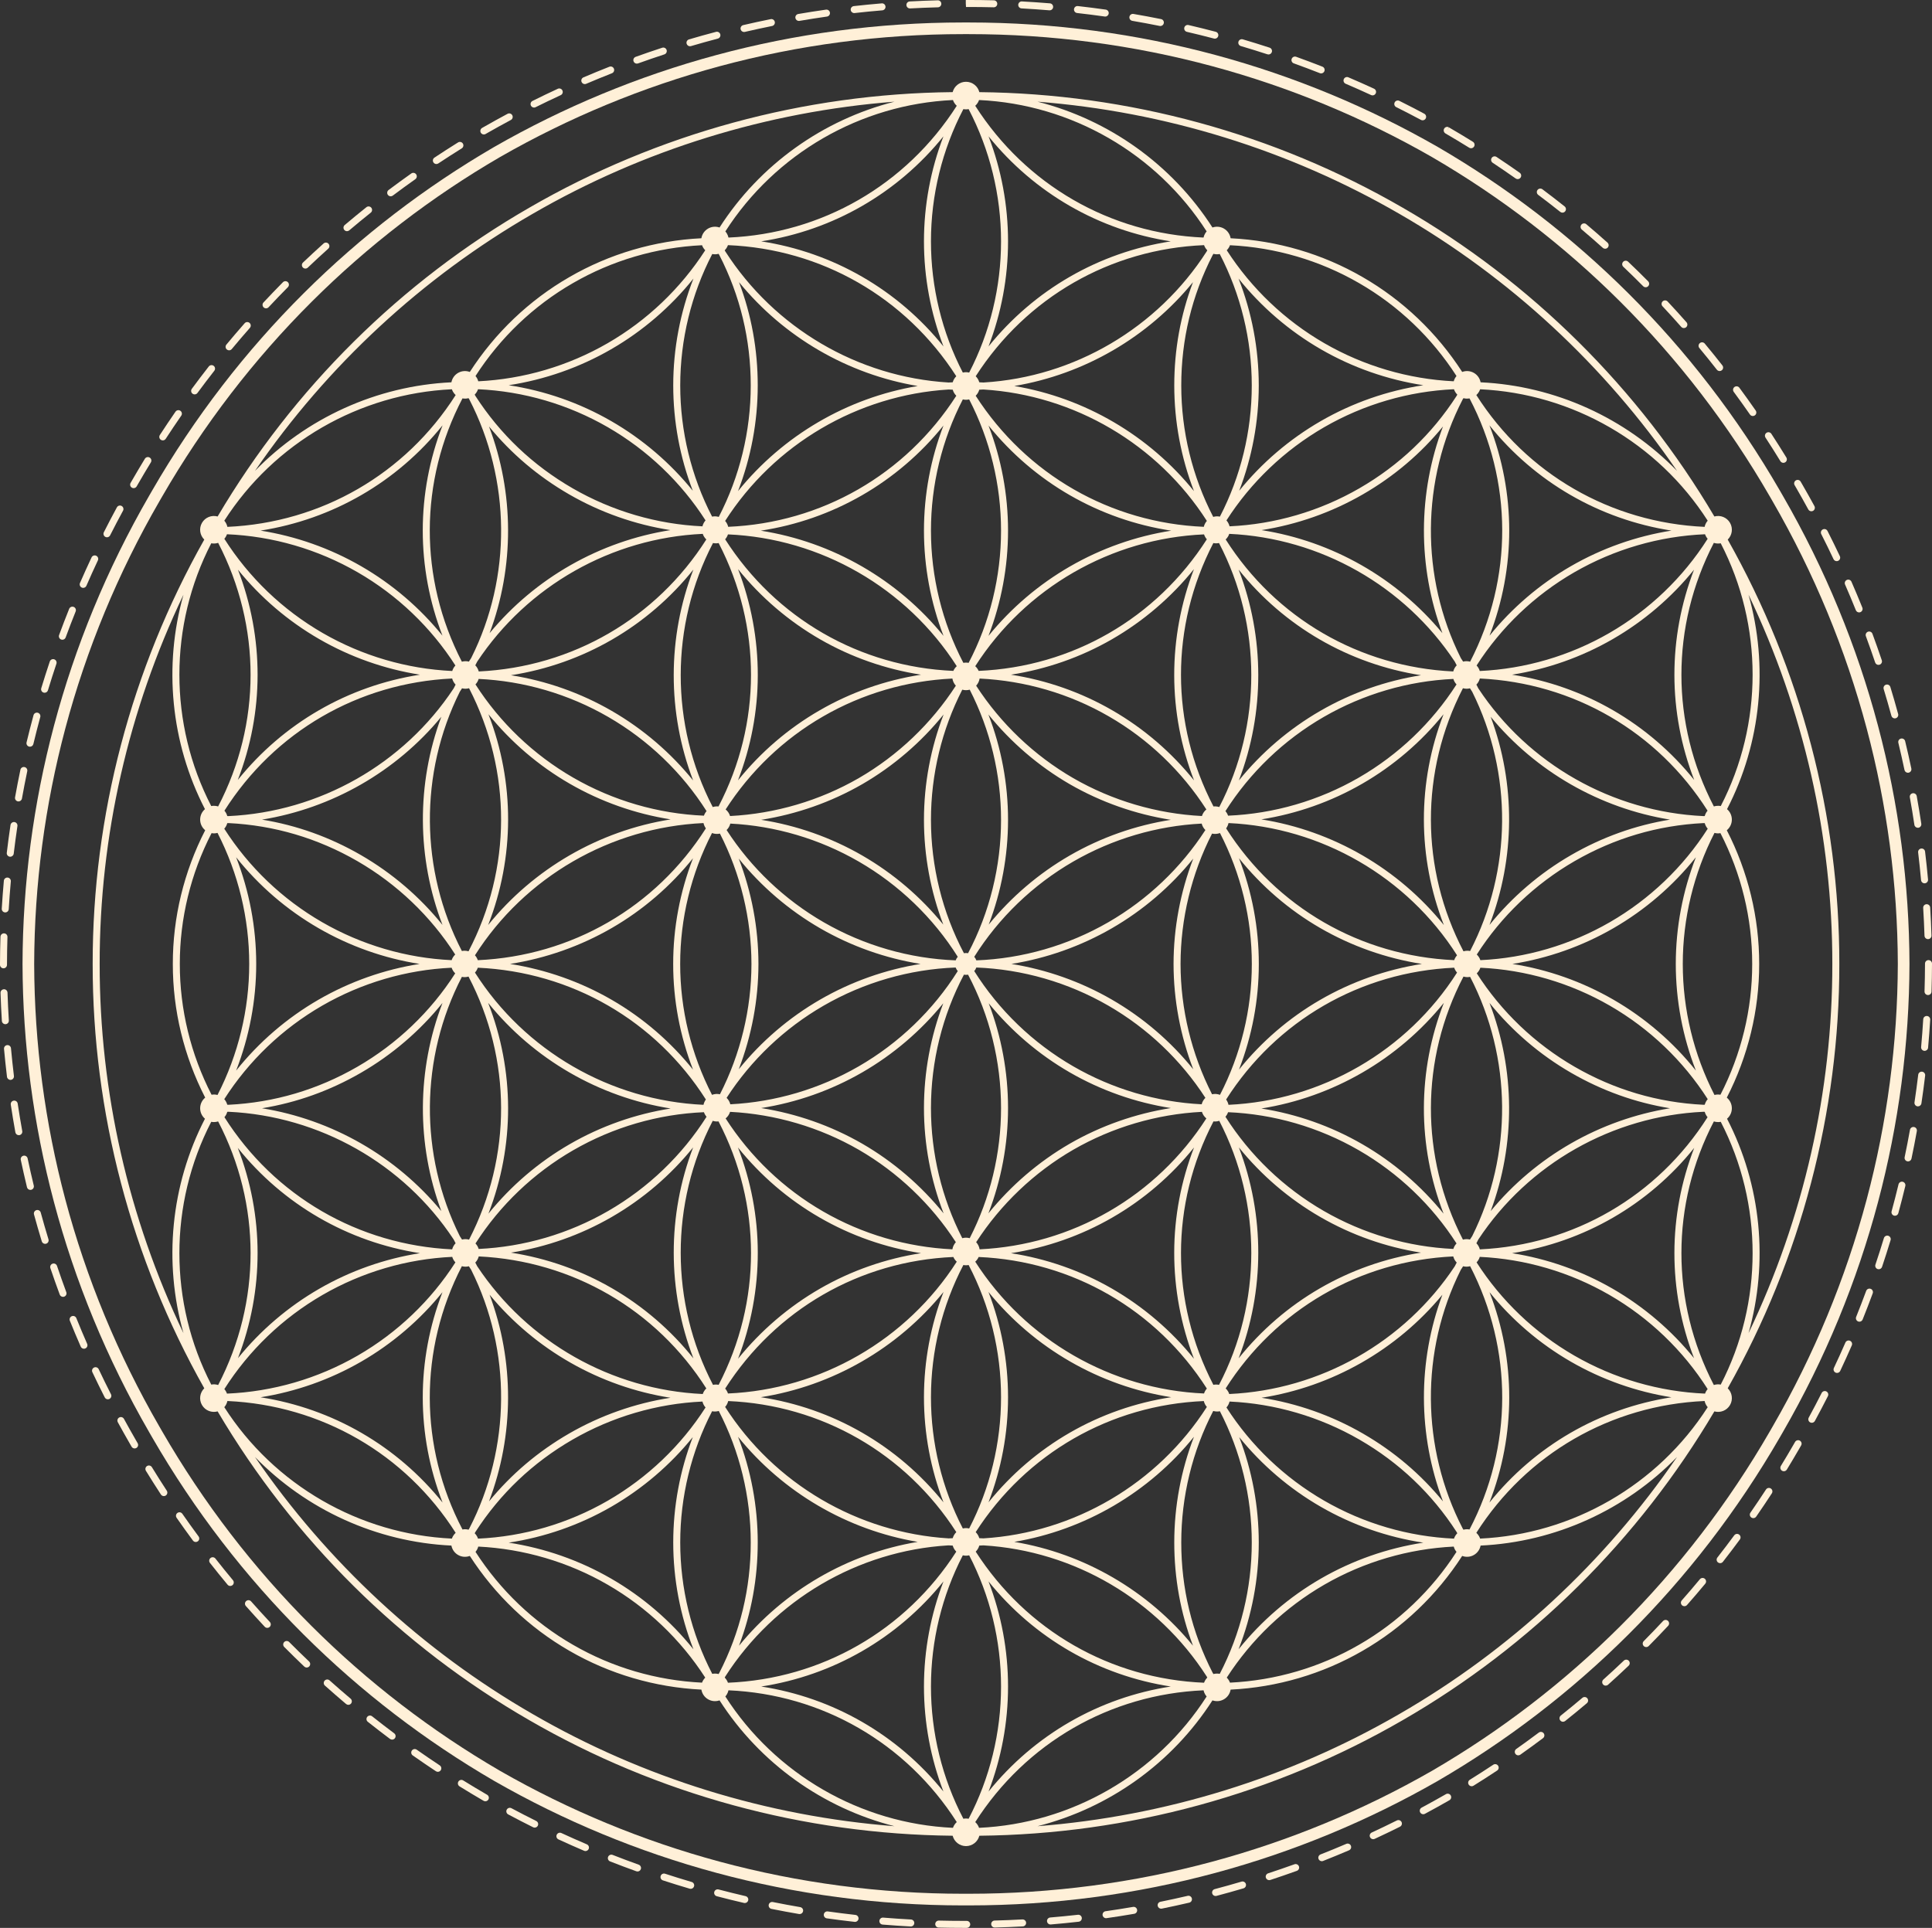 <?xml version="1.0" encoding="UTF-8" standalone="no"?><svg xmlns="http://www.w3.org/2000/svg" xmlns:xlink="http://www.w3.org/1999/xlink" fill="#000000" height="827.3" preserveAspectRatio="xMidYMid meet" version="1" viewBox="0.0 -0.0 829.0 827.3" width="829" zoomAndPan="magnify"><rect x="0.0" y="-0.0" width="829.0" height="827.3" fill="#333333" stroke="none"/><defs><clipPath id="a"><path d="M 425 823 L 441 823 L 441 827.289 L 425 827.289 Z M 425 823"/></clipPath><clipPath id="b"><path d="M 401 824 L 417 824 L 417 827.289 L 401 827.289 Z M 401 824"/></clipPath></defs><g><g id="change1_3"><path d="M 760.652 612.09 L 760.035 613.156 L 759.438 614.199 C 741.707 644.902 720.105 673.039 695.23 697.828 C 671.109 721.867 643.914 742.758 614.434 759.906 C 584.812 776.879 553.125 789.984 520.242 798.859 C 486.344 808.004 451.172 812.645 415.719 812.645 L 414.484 812.641 L 413.281 812.645 C 377.828 812.645 342.66 808.004 308.754 798.859 C 275.875 789.984 244.184 776.879 214.594 759.922 C 185.086 742.758 157.891 721.867 133.77 697.828 C 108.895 673.039 87.293 644.902 69.562 614.199 L 68.949 613.129 L 68.348 612.09 C 50.617 581.383 37.051 548.609 28.023 514.672 C 19.266 481.762 14.77 447.766 14.664 413.66 C 14.77 379.523 19.266 345.527 28.023 312.613 C 37.051 278.68 50.617 245.902 68.348 215.199 L 68.965 214.133 L 69.566 213.09 C 87.293 182.383 108.895 154.246 133.77 129.461 C 157.891 105.422 185.086 84.527 214.566 67.383 C 244.184 50.406 275.875 37.301 308.754 28.43 C 342.66 19.281 377.828 14.645 413.281 14.645 L 415.719 14.645 C 451.172 14.645 486.344 19.281 520.242 28.43 C 553.125 37.301 584.812 50.406 614.402 67.367 C 643.914 84.527 671.109 105.422 695.23 129.461 C 720.105 154.246 741.707 182.383 759.438 213.09 L 760.051 214.156 L 760.652 215.199 C 778.383 245.902 791.945 278.68 800.977 312.613 C 809.734 345.527 814.23 379.523 814.336 413.629 C 814.23 447.766 809.734 481.762 800.977 514.672 C 791.945 548.609 778.383 581.383 760.652 612.09 Z M 764.98 614.59 C 801.598 551.172 819.121 481.973 819.336 413.645 C 819.121 345.316 801.598 276.113 764.98 212.699 C 764.781 212.348 764.574 211.996 764.371 211.645 C 764.172 211.293 763.969 210.941 763.766 210.59 C 727.152 147.172 675.984 97.398 616.918 63.047 C 557.637 29.066 488.945 9.645 415.719 9.645 C 415.312 9.645 414.906 9.645 414.5 9.645 C 414.094 9.645 413.688 9.645 413.281 9.645 C 340.055 9.645 271.363 29.066 212.082 63.047 C 153.016 97.398 101.848 147.172 65.234 210.59 C 65.031 210.941 64.828 211.293 64.629 211.645 C 64.422 211.996 64.219 212.348 64.02 212.699 C 27.402 276.113 9.879 345.316 9.664 413.645 C 9.879 481.973 27.402 551.172 64.02 614.59 C 64.219 614.941 64.422 615.293 64.629 615.645 C 64.828 615.996 65.031 616.348 65.234 616.699 C 101.848 680.113 153.016 729.891 212.082 764.242 C 271.363 798.219 340.055 817.645 413.281 817.645 C 413.688 817.645 414.094 817.645 414.5 817.641 C 414.906 817.645 415.312 817.645 415.719 817.645 C 488.945 817.645 557.637 798.219 616.918 764.242 C 675.984 729.891 727.152 680.113 763.766 616.699 C 763.969 616.348 764.172 615.996 764.371 615.645 C 764.574 615.293 764.781 614.941 764.98 614.59" fill="#fff0d8"/></g><g id="change1_4"><path d="M 167.645 84.234 C 167.961 84.234 168.277 84.137 168.547 83.934 C 171.727 81.547 174.977 79.176 178.207 76.895 C 178.887 76.414 179.047 75.48 178.566 74.801 C 178.09 74.125 177.156 73.965 176.477 74.441 C 173.223 76.742 169.949 79.129 166.742 81.535 C 166.082 82.035 165.949 82.977 166.445 83.637 C 166.742 84.027 167.191 84.234 167.645 84.234" fill="#fff0d8"/></g><g id="change1_5"><path d="M 187.242 70.387 C 187.527 70.387 187.816 70.305 188.07 70.137 C 191.375 67.941 194.758 65.766 198.129 63.668 C 198.832 63.23 199.047 62.305 198.609 61.602 C 198.172 60.898 197.246 60.684 196.543 61.121 C 193.148 63.234 189.742 65.426 186.414 67.637 C 185.723 68.094 185.535 69.023 185.992 69.715 C 186.281 70.148 186.758 70.387 187.242 70.387" fill="#fff0d8"/></g><g id="change1_6"><path d="M 2.391 439.496 C 3.219 439.445 3.844 438.734 3.793 437.906 C 3.547 433.941 3.355 429.922 3.223 425.965 C 3.195 425.137 2.484 424.461 1.676 424.516 C 0.848 424.543 0.199 425.234 0.227 426.062 C 0.359 430.051 0.551 434.098 0.801 438.094 C 0.848 438.891 1.512 439.5 2.297 439.5 C 2.328 439.5 2.359 439.5 2.391 439.496" fill="#fff0d8"/></g><g id="change1_7"><path d="M 148.891 99.207 C 149.23 99.207 149.574 99.09 149.859 98.852 C 152.887 96.285 155.992 93.73 159.094 91.258 C 159.738 90.742 159.848 89.797 159.328 89.148 C 158.812 88.504 157.867 88.395 157.223 88.914 C 154.102 91.402 150.969 93.977 147.918 96.562 C 147.285 97.098 147.207 98.047 147.742 98.676 C 148.039 99.027 148.465 99.207 148.891 99.207" fill="#fff0d8"/></g><g id="change1_8"><path d="M 131.039 115.25 C 131.41 115.25 131.781 115.113 132.074 114.836 C 134.949 112.094 137.902 109.363 140.848 106.715 C 141.465 106.16 141.516 105.211 140.961 104.598 C 140.41 103.98 139.461 103.93 138.844 104.484 C 135.875 107.148 132.902 109.902 130.004 112.664 C 129.402 113.234 129.383 114.188 129.953 114.785 C 130.246 115.094 130.645 115.25 131.039 115.25" fill="#fff0d8"/></g><g id="change1_9"><path d="M 229.156 46.156 C 229.383 46.156 229.609 46.105 229.824 45.996 C 233.379 44.227 237.004 42.484 240.602 40.824 C 241.352 40.477 241.68 39.586 241.332 38.832 C 240.984 38.078 240.094 37.75 239.344 38.102 C 235.719 39.773 232.066 41.527 228.488 43.312 C 227.746 43.68 227.445 44.582 227.812 45.324 C 228.074 45.852 228.605 46.156 229.156 46.156" fill="#fff0d8"/></g><g id="change1_10"><path d="M 319.262 13.73 C 319.375 13.73 319.488 13.719 319.602 13.691 C 323.473 12.793 327.402 11.938 331.281 11.156 C 332.094 10.992 332.621 10.199 332.457 9.387 C 332.293 8.578 331.504 8.047 330.688 8.215 C 326.777 9.004 322.82 9.863 318.922 10.77 C 318.117 10.957 317.613 11.766 317.801 12.57 C 317.965 13.262 318.578 13.73 319.262 13.73" fill="#fff0d8"/></g><g id="change1_11"><path d="M 342.773 8.984 C 342.859 8.984 342.945 8.977 343.031 8.961 C 346.938 8.289 350.906 7.668 354.84 7.109 C 355.66 6.992 356.23 6.234 356.113 5.414 C 355.996 4.594 355.238 4.02 354.418 4.141 C 350.457 4.699 346.457 5.328 342.523 6.004 C 341.707 6.145 341.16 6.922 341.301 7.734 C 341.426 8.469 342.059 8.984 342.773 8.984" fill="#fff0d8"/></g><g id="change1_12"><path d="M 366.523 5.609 C 366.582 5.609 366.637 5.605 366.695 5.602 C 370.629 5.156 374.629 4.766 378.59 4.438 C 379.414 4.367 380.027 3.641 379.957 2.816 C 379.891 1.992 379.168 1.367 378.34 1.445 C 374.352 1.777 370.32 2.176 366.359 2.621 C 365.535 2.711 364.941 3.453 365.035 4.277 C 365.121 5.043 365.77 5.609 366.523 5.609" fill="#fff0d8"/></g><g id="change1_13"><path d="M 273.262 27.305 C 273.43 27.305 273.602 27.277 273.77 27.219 C 277.5 25.875 281.305 24.566 285.074 23.336 C 285.863 23.078 286.293 22.23 286.035 21.441 C 285.777 20.652 284.93 20.227 284.145 20.484 C 280.344 21.727 276.512 23.043 272.754 24.395 C 271.977 24.676 271.57 25.535 271.852 26.312 C 272.07 26.926 272.648 27.305 273.262 27.305" fill="#fff0d8"/></g><g id="change1_14"><path d="M 250.934 36.086 C 251.133 36.086 251.332 36.047 251.523 35.965 C 255.168 34.406 258.891 32.883 262.582 31.43 C 263.355 31.125 263.734 30.254 263.43 29.484 C 263.125 28.715 262.254 28.336 261.484 28.637 C 257.766 30.102 254.016 31.637 250.344 33.207 C 249.582 33.531 249.23 34.414 249.555 35.176 C 249.797 35.746 250.352 36.086 250.934 36.086" fill="#fff0d8"/></g><g id="change1_15"><path d="M 296.062 19.848 C 296.203 19.848 296.348 19.824 296.488 19.785 C 300.285 18.664 304.16 17.582 308 16.57 C 308.801 16.359 309.281 15.539 309.07 14.734 C 308.859 13.934 308.035 13.457 307.238 13.668 C 303.367 14.688 299.465 15.777 295.641 16.906 C 294.844 17.141 294.391 17.977 294.625 18.77 C 294.816 19.422 295.414 19.848 296.062 19.848" fill="#fff0d8"/></g><g id="change1_16"><path d="M 114.156 132.312 C 114.559 132.312 114.957 132.152 115.254 131.836 C 117.965 128.93 120.75 126.031 123.539 123.215 C 124.121 122.625 124.117 121.676 123.527 121.094 C 122.938 120.508 121.988 120.516 121.406 121.102 C 118.598 123.941 115.789 126.863 113.059 129.789 C 112.496 130.395 112.527 131.344 113.133 131.906 C 113.422 132.18 113.789 132.312 114.156 132.312" fill="#fff0d8"/></g><g id="change1_17"><path d="M 390.43 3.617 C 390.453 3.617 390.484 3.617 390.512 3.617 C 394.465 3.398 398.48 3.238 402.449 3.137 C 403.277 3.117 403.934 2.426 403.91 1.598 C 403.891 0.77 403.203 0.094 402.375 0.137 C 398.375 0.242 394.328 0.402 390.348 0.621 C 389.52 0.664 388.887 1.371 388.934 2.199 C 388.977 3 389.637 3.617 390.43 3.617" fill="#fff0d8"/></g><g id="change1_18"><path d="M 7.672 343.887 C 7.762 343.902 7.852 343.91 7.938 343.91 C 8.652 343.91 9.285 343.398 9.414 342.672 C 10.113 338.77 10.879 334.82 11.695 330.938 C 11.863 330.129 11.344 329.332 10.531 329.164 C 9.719 328.996 8.926 329.512 8.758 330.324 C 7.938 334.234 7.164 338.211 6.461 342.145 C 6.312 342.961 6.855 343.738 7.672 343.887" fill="#fff0d8"/></g><g id="change1_19"><path d="M 12.504 320.383 C 12.625 320.41 12.742 320.426 12.855 320.426 C 13.535 320.426 14.148 319.965 14.316 319.277 C 15.242 315.422 16.238 311.523 17.277 307.695 C 17.492 306.895 17.02 306.07 16.223 305.855 C 15.422 305.637 14.598 306.109 14.383 306.91 C 13.336 310.766 12.332 314.691 11.398 318.574 C 11.203 319.379 11.699 320.191 12.504 320.383" fill="#fff0d8"/></g><g id="change1_20"><path d="M 4.219 367.629 C 4.281 367.637 4.34 367.637 4.398 367.637 C 5.148 367.637 5.797 367.078 5.887 366.316 C 6.359 362.367 6.895 358.383 7.477 354.469 C 7.602 353.648 7.035 352.887 6.215 352.766 C 5.402 352.641 4.633 353.207 4.512 354.027 C 3.922 357.969 3.383 361.984 2.91 365.961 C 2.812 366.781 3.398 367.527 4.219 367.629" fill="#fff0d8"/></g><g id="change1_21"><path d="M 1.5 415.52 C 1.504 415.52 1.504 415.52 1.508 415.52 C 2.336 415.516 3.004 414.84 3 414.012 L 3 413.648 C 3.012 409.809 3.078 405.91 3.199 402.066 C 3.227 401.238 2.574 400.547 1.746 400.52 C 0.918 400.496 0.227 401.145 0.203 401.973 C 0.078 405.848 0.012 409.77 0 413.648 L 0 414.023 C 0.004 414.852 0.676 415.52 1.5 415.52" fill="#fff0d8"/></g><g id="change1_22"><path d="M 2.16 391.531 C 2.191 391.535 2.223 391.535 2.254 391.535 C 3.039 391.535 3.699 390.922 3.75 390.125 C 3.988 386.168 4.289 382.156 4.645 378.207 C 4.719 377.383 4.109 376.652 3.285 376.578 C 2.453 376.508 1.73 377.113 1.656 377.938 C 1.297 381.918 0.996 385.957 0.754 389.945 C 0.703 390.773 1.332 391.484 2.16 391.531" fill="#fff0d8"/></g><g id="change1_23"><path d="M 18.703 297.207 C 18.848 297.254 18.996 297.273 19.141 297.273 C 19.781 297.273 20.379 296.855 20.574 296.207 C 21.723 292.414 22.945 288.586 24.207 284.82 C 24.469 284.035 24.047 283.184 23.262 282.922 C 22.473 282.66 21.625 283.082 21.363 283.867 C 20.094 287.656 18.859 291.52 17.703 295.336 C 17.465 296.129 17.91 296.969 18.703 297.207" fill="#fff0d8"/></g><g id="change1_24"><path d="M 56.59 209.27 C 56.824 209.406 57.086 209.473 57.34 209.473 C 57.855 209.473 58.359 209.203 58.641 208.723 L 59.492 207.246 C 61.199 204.289 62.961 201.32 64.734 198.414 C 65.164 197.711 64.941 196.785 64.234 196.355 C 63.527 195.922 62.605 196.145 62.172 196.852 C 60.391 199.777 58.613 202.77 56.895 205.746 L 56.043 207.219 C 55.629 207.938 55.871 208.855 56.59 209.27" fill="#fff0d8"/></g><g id="change1_25"><path d="M 82.629 168.949 C 82.898 169.145 83.207 169.242 83.516 169.242 C 83.977 169.242 84.434 169.031 84.727 168.629 C 87.078 165.434 89.512 162.227 91.953 159.102 C 92.465 158.449 92.348 157.508 91.695 156.996 C 91.043 156.488 90.102 156.602 89.59 157.254 C 87.129 160.402 84.68 163.633 82.309 166.852 C 81.82 167.52 81.961 168.457 82.629 168.949" fill="#fff0d8"/></g><g id="change1_26"><path d="M 26.246 274.434 C 26.414 274.496 26.59 274.527 26.762 274.527 C 27.375 274.527 27.949 274.152 28.172 273.547 C 29.539 269.824 30.984 266.07 32.461 262.391 C 32.77 261.621 32.398 260.746 31.629 260.438 C 30.859 260.129 29.984 260.504 29.676 261.273 C 28.188 264.98 26.734 268.762 25.355 272.508 C 25.07 273.285 25.469 274.148 26.246 274.434" fill="#fff0d8"/></g><g id="change1_27"><path d="M 69.035 188.734 C 69.289 188.902 69.574 188.98 69.852 188.98 C 70.344 188.98 70.824 188.738 71.113 188.297 C 73.281 184.961 75.527 181.617 77.777 178.367 C 78.25 177.684 78.078 176.75 77.398 176.277 C 76.715 175.809 75.781 175.977 75.309 176.656 C 73.043 179.934 70.785 183.301 68.598 186.66 C 68.145 187.355 68.344 188.285 69.035 188.734" fill="#fff0d8"/></g><g id="change1_28"><path d="M 35.098 252.141 C 35.293 252.227 35.496 252.266 35.695 252.266 C 36.277 252.266 36.828 251.93 37.074 251.363 C 38.652 247.734 40.312 244.07 42 240.477 C 42.355 239.727 42.031 238.836 41.281 238.48 C 40.535 238.129 39.641 238.449 39.285 239.199 C 37.586 242.82 35.914 246.512 34.32 250.168 C 33.992 250.926 34.34 251.809 35.098 252.141" fill="#fff0d8"/></g><g id="change1_29"><path d="M 45.227 230.398 C 45.445 230.508 45.676 230.559 45.902 230.559 C 46.449 230.559 46.977 230.258 47.242 229.738 C 49.031 226.199 50.898 222.637 52.789 219.152 C 53.184 218.426 52.914 217.512 52.184 217.117 C 51.457 216.723 50.547 216.992 50.152 217.723 C 48.246 221.23 46.367 224.816 44.566 228.383 C 44.191 229.121 44.488 230.023 45.227 230.398" fill="#fff0d8"/></g><g id="change1_30"><path d="M 207.617 57.699 C 207.871 57.699 208.133 57.633 208.371 57.496 L 208.746 57.277 C 212.191 55.301 215.707 53.355 219.203 51.484 C 219.934 51.094 220.211 50.184 219.816 49.453 C 219.43 48.723 218.52 48.449 217.789 48.84 C 214.27 50.723 210.723 52.684 207.242 54.68 L 206.859 54.902 C 206.145 55.32 205.902 56.238 206.316 56.957 C 206.598 57.434 207.102 57.699 207.617 57.699" fill="#fff0d8"/></g><g id="change1_31"><path d="M 770.75 209.395 C 772.508 212.434 774.242 215.535 775.918 218.613 C 776.188 219.113 776.703 219.395 777.234 219.395 C 777.48 219.395 777.727 219.336 777.953 219.215 C 778.68 218.816 778.949 217.906 778.555 217.18 C 776.867 214.078 775.117 210.957 773.348 207.895 L 772.645 206.68 C 772.23 205.961 771.312 205.715 770.598 206.133 C 769.879 206.547 769.633 207.465 770.047 208.18 L 770.75 209.395" fill="#fff0d8"/></g><g id="change1_32"><path d="M 763.945 197.895 C 764.23 198.355 764.723 198.609 765.227 198.609 C 765.492 198.609 765.766 198.539 766.008 198.387 C 766.715 197.953 766.938 197.031 766.504 196.324 C 764.414 192.918 762.254 189.496 760.07 186.152 C 759.617 185.457 758.688 185.266 757.996 185.715 C 757.301 186.168 757.105 187.098 757.559 187.793 C 759.727 191.109 761.871 194.508 763.945 197.895" fill="#fff0d8"/></g><g id="change1_33"><path d="M 796.324 261.855 C 796.562 262.441 797.121 262.797 797.719 262.797 C 797.902 262.797 798.094 262.762 798.277 262.688 C 799.047 262.379 799.418 261.504 799.105 260.734 C 797.609 257.023 796.043 253.285 794.441 249.629 C 794.109 248.871 793.227 248.523 792.469 248.855 C 791.711 249.188 791.363 250.07 791.695 250.828 C 793.281 254.461 794.84 258.172 796.324 261.855" fill="#fff0d8"/></g><g id="change1_34"><path d="M 786.746 239.941 C 787.004 240.484 787.539 240.801 788.105 240.801 C 788.316 240.801 788.535 240.754 788.742 240.656 C 789.492 240.305 789.812 239.41 789.461 238.66 C 787.758 235.055 785.977 231.414 784.16 227.84 C 783.785 227.102 782.883 226.809 782.145 227.184 C 781.406 227.559 781.109 228.461 781.484 229.199 C 783.285 232.746 785.059 236.363 786.746 239.941" fill="#fff0d8"/></g><g id="change1_35"><path d="M 750.887 177.879 C 751.18 178.297 751.645 178.523 752.117 178.523 C 752.414 178.523 752.715 178.438 752.973 178.254 C 753.652 177.781 753.824 176.848 753.352 176.168 C 751.074 172.887 748.715 169.594 746.344 166.379 C 745.852 165.715 744.91 165.57 744.246 166.062 C 743.578 166.555 743.438 167.496 743.93 168.16 C 746.285 171.352 748.625 174.621 750.887 177.879" fill="#fff0d8"/></g><g id="change1_36"><path d="M 721.406 140.277 C 721.703 140.613 722.117 140.781 722.531 140.781 C 722.887 140.781 723.238 140.66 723.523 140.406 C 724.145 139.859 724.203 138.91 723.656 138.289 C 721.008 135.289 718.285 132.293 715.562 129.383 C 714.992 128.773 714.047 128.742 713.438 129.312 C 712.836 129.875 712.805 130.824 713.371 131.43 C 716.074 134.32 718.777 137.297 721.406 140.277" fill="#fff0d8"/></g><g id="change1_37"><path d="M 736.691 158.648 C 736.988 159.027 737.43 159.223 737.875 159.223 C 738.195 159.223 738.523 159.121 738.797 158.906 C 739.449 158.395 739.562 157.449 739.055 156.801 C 736.594 153.656 734.047 150.508 731.488 147.434 C 730.961 146.797 730.016 146.711 729.379 147.238 C 728.742 147.77 728.652 148.715 729.184 149.352 C 731.723 152.402 734.25 155.531 736.691 158.648" fill="#fff0d8"/></g><g id="change1_38"><path d="M 823.051 365.789 C 823.523 369.723 823.945 373.723 824.309 377.68 C 824.379 378.461 825.031 379.047 825.801 379.047 C 825.848 379.047 825.891 379.043 825.938 379.039 C 826.762 378.965 827.371 378.234 827.297 377.41 C 826.934 373.422 826.504 369.391 826.027 365.434 C 825.93 364.609 825.191 364.02 824.359 364.121 C 823.535 364.223 822.949 364.969 823.051 365.789" fill="#fff0d8"/></g><g id="change1_39"><path d="M 825.219 389.602 C 825.465 393.566 825.652 397.586 825.781 401.547 C 825.809 402.359 826.477 402.996 827.281 402.996 C 827.297 402.996 827.312 402.996 827.332 402.996 C 828.16 402.969 828.809 402.277 828.781 401.449 C 828.652 397.457 828.461 393.41 828.215 389.418 C 828.164 388.594 827.473 387.973 826.625 388.016 C 825.797 388.066 825.168 388.777 825.219 389.602" fill="#fff0d8"/></g><g id="change1_40"><path d="M 819.492 342.145 C 820.195 346.039 820.852 350.008 821.441 353.941 C 821.555 354.688 822.195 355.219 822.926 355.219 C 822.996 355.219 823.074 355.215 823.148 355.203 C 823.969 355.078 824.531 354.316 824.41 353.496 C 823.812 349.535 823.152 345.535 822.445 341.613 C 822.297 340.797 821.512 340.262 820.699 340.402 C 819.887 340.551 819.344 341.332 819.492 342.145" fill="#fff0d8"/></g><g id="change1_41"><path d="M 811.578 307.164 C 811.762 307.832 812.363 308.273 813.023 308.273 C 813.156 308.273 813.289 308.254 813.422 308.219 C 814.219 308 814.691 307.176 814.473 306.379 C 813.426 302.535 812.305 298.641 811.133 294.805 C 810.895 294.012 810.051 293.566 809.262 293.805 C 808.469 294.047 808.023 294.887 808.266 295.68 C 809.426 299.488 810.539 303.352 811.578 307.164" fill="#fff0d8"/></g><g id="change1_42"><path d="M 814.559 318.746 C 815.492 322.617 816.383 326.543 817.195 330.41 C 817.344 331.117 817.969 331.602 818.66 331.602 C 818.766 331.602 818.867 331.59 818.973 331.57 C 819.785 331.398 820.305 330.602 820.133 329.793 C 819.312 325.895 818.418 321.941 817.477 318.043 C 817.281 317.238 816.469 316.738 815.664 316.938 C 814.859 317.133 814.363 317.941 814.559 318.746" fill="#fff0d8"/></g><g id="change1_43"><path d="M 804.613 284.289 C 804.824 284.914 805.406 285.312 806.035 285.312 C 806.191 285.312 806.355 285.285 806.516 285.234 C 807.301 284.969 807.723 284.117 807.457 283.332 C 806.188 279.559 804.84 275.738 803.445 271.973 C 803.16 271.195 802.293 270.801 801.52 271.086 C 800.742 271.371 800.348 272.234 800.633 273.016 C 802.016 276.75 803.352 280.543 804.613 284.289" fill="#fff0d8"/></g><g id="change1_44"><path d="M 705.074 122.824 C 705.367 123.117 705.754 123.266 706.141 123.266 C 706.52 123.266 706.902 123.121 707.195 122.832 C 707.785 122.246 707.789 121.301 707.203 120.711 C 704.395 117.879 701.5 115.043 698.602 112.289 C 698 111.719 697.051 111.738 696.48 112.344 C 695.906 112.941 695.934 113.891 696.531 114.465 C 699.41 117.199 702.285 120.012 705.074 122.824" fill="#fff0d8"/></g><g id="change1_45"><path d="M 485.852 8.941 C 489.762 9.609 493.719 10.348 497.605 11.133 C 497.707 11.152 497.805 11.164 497.902 11.164 C 498.605 11.164 499.23 10.672 499.371 9.961 C 499.535 9.148 499.012 8.355 498.199 8.191 C 494.281 7.402 490.301 6.66 486.355 5.984 C 485.535 5.848 484.766 6.391 484.625 7.207 C 484.484 8.023 485.031 8.801 485.852 8.941" fill="#fff0d8"/></g><g id="change1_46"><path d="M 509.293 13.668 C 513.152 14.566 517.059 15.531 520.898 16.543 C 521.027 16.578 521.156 16.594 521.281 16.594 C 521.945 16.594 522.555 16.148 522.73 15.477 C 522.941 14.676 522.465 13.852 521.664 13.641 C 517.797 12.625 513.859 11.648 509.973 10.746 C 509.16 10.555 508.359 11.062 508.172 11.867 C 507.984 12.676 508.484 13.48 509.293 13.668" fill="#fff0d8"/></g><g id="change1_47"><path d="M 415.742 2.996 C 419.27 2.996 422.852 3.043 426.383 3.133 C 426.395 3.133 426.406 3.133 426.422 3.133 C 427.23 3.133 427.898 2.484 427.918 1.672 C 427.938 0.844 427.285 0.156 426.457 0.133 C 422.898 0.043 419.297 -0.004 415.742 -0.004 L 414.41 0 L 414.41 1.5 L 414.504 3 L 415.742 2.996" fill="#fff0d8"/></g><g id="change1_48"><path d="M 532.418 19.758 C 536.23 20.879 540.07 22.074 543.836 23.305 C 543.992 23.355 544.148 23.379 544.305 23.379 C 544.934 23.379 545.52 22.98 545.73 22.348 C 545.984 21.559 545.559 20.711 544.77 20.453 C 540.977 19.215 537.105 18.012 533.266 16.879 C 532.473 16.645 531.641 17.098 531.402 17.895 C 531.172 18.688 531.625 19.523 532.418 19.758" fill="#fff0d8"/></g><g id="change1_49"><path d="M 462.172 5.586 C 466.113 6.027 470.105 6.535 474.035 7.09 C 474.105 7.102 474.176 7.105 474.246 7.105 C 474.98 7.105 475.621 6.566 475.73 5.816 C 475.848 4.996 475.273 4.238 474.453 4.121 C 470.5 3.559 466.48 3.051 462.504 2.605 C 461.68 2.508 460.938 3.105 460.848 3.926 C 460.754 4.75 461.348 5.492 462.172 5.586" fill="#fff0d8"/></g><g id="change1_50"><path d="M 438.336 3.605 C 442.293 3.82 446.309 4.098 450.266 4.426 C 450.309 4.43 450.352 4.43 450.395 4.43 C 451.164 4.43 451.82 3.836 451.887 3.055 C 451.953 2.227 451.34 1.504 450.516 1.434 C 446.527 1.105 442.484 0.828 438.496 0.613 C 437.684 0.559 436.961 1.203 436.918 2.027 C 436.871 2.855 437.508 3.562 438.336 3.605" fill="#fff0d8"/></g><g id="change1_51"><path d="M 555.145 27.188 C 558.879 28.527 562.645 29.945 566.336 31.395 C 566.52 31.469 566.703 31.5 566.887 31.5 C 567.484 31.5 568.051 31.141 568.281 30.551 C 568.586 29.777 568.203 28.906 567.434 28.605 C 563.715 27.141 559.922 25.715 556.16 24.363 C 555.383 24.086 554.523 24.488 554.242 25.266 C 553.961 26.047 554.367 26.906 555.145 27.188" fill="#fff0d8"/></g><g id="change1_52"><path d="M 640.492 69.848 C 643.797 72.035 647.117 74.305 650.359 76.59 C 650.625 76.773 650.926 76.863 651.227 76.863 C 651.695 76.863 652.16 76.641 652.453 76.227 C 652.93 75.551 652.766 74.613 652.09 74.137 C 648.824 71.836 645.48 69.551 642.148 67.344 C 641.457 66.887 640.527 67.074 640.066 67.766 C 639.609 68.457 639.801 69.387 640.492 69.848" fill="#fff0d8"/></g><g id="change1_53"><path d="M 577.398 35.934 C 581.043 37.488 584.723 39.121 588.328 40.789 C 588.531 40.883 588.742 40.93 588.953 40.93 C 589.52 40.93 590.062 40.605 590.316 40.059 C 590.664 39.305 590.336 38.414 589.586 38.066 C 585.953 36.387 582.25 34.742 578.578 33.176 C 577.816 32.848 576.938 33.203 576.609 33.965 C 576.285 34.727 576.641 35.609 577.398 35.934" fill="#fff0d8"/></g><g id="change1_54"><path d="M 687.75 106.355 C 688.035 106.609 688.395 106.738 688.75 106.738 C 689.164 106.738 689.57 106.57 689.867 106.238 C 690.422 105.621 690.371 104.672 689.754 104.121 C 686.773 101.449 683.719 98.789 680.672 96.215 C 680.039 95.68 679.094 95.762 678.559 96.391 C 678.02 97.023 678.102 97.973 678.734 98.508 C 681.758 101.062 684.793 103.703 687.75 106.355" fill="#fff0d8"/></g><g id="change1_55"><path d="M 660.031 83.617 C 663.203 85.992 666.387 88.453 669.492 90.926 C 669.77 91.145 670.098 91.254 670.426 91.254 C 670.867 91.254 671.305 91.059 671.602 90.688 C 672.117 90.039 672.008 89.094 671.359 88.578 C 668.23 86.086 665.023 83.609 661.832 81.219 C 661.172 80.723 660.23 80.855 659.73 81.52 C 659.234 82.18 659.367 83.121 660.031 83.617" fill="#fff0d8"/></g><g id="change1_56"><path d="M 599.105 45.965 C 602.652 47.73 606.227 49.574 609.73 51.449 C 609.957 51.57 610.199 51.625 610.438 51.625 C 610.973 51.625 611.492 51.34 611.762 50.832 C 612.152 50.102 611.875 49.191 611.145 48.801 C 607.617 46.914 604.016 45.055 600.445 43.277 C 599.703 42.91 598.805 43.211 598.434 43.953 C 598.062 44.691 598.363 45.594 599.105 45.965" fill="#fff0d8"/></g><g id="change1_57"><path d="M 620.246 57.273 C 623.652 59.254 627.078 61.312 630.43 63.395 C 630.676 63.547 630.949 63.617 631.219 63.617 C 631.723 63.617 632.211 63.367 632.496 62.91 C 632.934 62.207 632.715 61.281 632.012 60.844 C 628.637 58.746 625.184 56.676 621.738 54.672 L 620.934 55.938 L 621.676 54.633 C 620.957 54.227 620.078 54.492 619.668 55.211 C 619.258 55.926 619.531 56.855 620.246 57.273" fill="#fff0d8"/></g><g id="change1_58"><path d="M 98.297 150.328 C 98.73 150.328 99.156 150.145 99.453 149.785 C 101.988 146.73 104.605 143.672 107.223 140.695 C 107.77 140.074 107.711 139.125 107.09 138.578 C 106.469 138.031 105.52 138.09 104.973 138.715 C 102.332 141.711 99.699 144.793 97.145 147.871 C 96.617 148.508 96.703 149.453 97.344 149.984 C 97.621 150.215 97.961 150.328 98.297 150.328" fill="#fff0d8"/></g><g id="change1_59"><path d="M 660.277 743.488 C 657.105 745.867 653.852 748.234 650.609 750.523 C 649.934 751.004 649.77 751.938 650.25 752.617 C 650.539 753.031 651.004 753.25 651.477 753.25 C 651.773 753.25 652.078 753.16 652.34 752.977 C 655.605 750.668 658.883 748.285 662.078 745.887 C 662.738 745.391 662.875 744.449 662.375 743.785 C 661.879 743.125 660.938 742.988 660.277 743.488" fill="#fff0d8"/></g><g id="change1_60"><path d="M 640.742 757.277 C 637.438 759.469 634.051 761.641 630.68 763.738 C 629.977 764.176 629.762 765.102 630.199 765.805 C 630.484 766.262 630.973 766.512 631.477 766.512 C 631.742 766.512 632.02 766.441 632.266 766.285 C 635.66 764.176 639.07 761.984 642.398 759.777 C 643.09 759.32 643.277 758.387 642.82 757.699 C 642.359 757.008 641.43 756.82 640.742 757.277" fill="#fff0d8"/></g><g id="change1_61"><path d="M 678.973 728.582 C 675.957 731.133 672.848 733.688 669.73 736.172 C 669.086 736.688 668.98 737.629 669.496 738.277 C 669.789 738.648 670.23 738.844 670.668 738.844 C 670.996 738.844 671.328 738.734 671.605 738.516 C 674.742 736.012 677.871 733.441 680.91 730.871 C 681.543 730.336 681.621 729.387 681.086 728.758 C 680.555 728.125 679.605 728.043 678.973 728.582" fill="#fff0d8"/></g><g id="change1_62"><path d="M 713.594 695.617 C 710.902 698.496 708.113 701.398 705.305 704.234 C 704.723 704.824 704.727 705.773 705.312 706.355 C 705.605 706.645 705.988 706.789 706.367 706.789 C 706.758 706.789 707.141 706.641 707.434 706.348 C 710.266 703.488 713.074 700.566 715.785 697.664 C 716.352 697.059 716.32 696.109 715.715 695.543 C 715.109 694.98 714.16 695.012 713.594 695.617" fill="#fff0d8"/></g><g id="change1_63"><path d="M 620.445 769.902 L 620.254 770.012 C 616.871 771.949 613.418 773.863 609.992 775.699 C 609.266 776.09 608.988 777 609.379 777.73 C 609.648 778.234 610.168 778.523 610.703 778.523 C 610.941 778.523 611.188 778.465 611.41 778.344 C 614.859 776.496 618.34 774.566 621.762 772.605 L 621.941 772.5 C 622.66 772.086 622.906 771.172 622.492 770.453 C 622.078 769.734 621.16 769.488 620.445 769.902" fill="#fff0d8"/></g><g id="change1_64"><path d="M 696.766 712.605 C 693.895 715.34 690.938 718.07 687.984 720.723 C 687.367 721.277 687.316 722.227 687.871 722.84 C 688.168 723.172 688.574 723.34 688.988 723.34 C 689.344 723.34 689.703 723.211 689.988 722.957 C 692.965 720.285 695.941 717.531 698.836 714.777 C 699.434 714.207 699.457 713.258 698.887 712.656 C 698.312 712.055 697.363 712.035 696.766 712.605" fill="#fff0d8"/></g><g id="change1_65"><path d="M 599.375 781.191 C 595.82 782.965 592.195 784.707 588.602 786.371 C 587.848 786.723 587.52 787.613 587.867 788.363 C 588.121 788.91 588.664 789.234 589.23 789.234 C 589.441 789.234 589.656 789.191 589.859 789.094 C 593.48 787.418 597.133 785.664 600.715 783.875 C 601.453 783.508 601.758 782.605 601.387 781.863 C 601.016 781.121 600.117 780.824 599.375 781.191" fill="#fff0d8"/></g><g id="change1_66"><path d="M 532.723 807.441 C 528.914 808.566 525.039 809.652 521.215 810.66 C 520.414 810.871 519.934 811.695 520.145 812.496 C 520.324 813.168 520.934 813.613 521.598 813.613 C 521.723 813.613 521.852 813.598 521.98 813.562 C 525.836 812.543 529.734 811.453 533.574 810.316 C 534.367 810.082 534.824 809.246 534.59 808.453 C 534.352 807.66 533.52 807.207 532.723 807.441" fill="#fff0d8"/></g><g id="change1_67"><path d="M 729.402 677.672 C 726.879 680.715 724.262 683.773 721.629 686.762 C 721.082 687.383 721.141 688.332 721.766 688.879 C 722.051 689.129 722.402 689.254 722.754 689.254 C 723.172 689.254 723.586 689.082 723.883 688.742 C 726.531 685.734 729.168 682.652 731.711 679.59 C 732.242 678.953 732.152 678.008 731.516 677.477 C 730.883 676.949 729.934 677.035 729.402 677.672" fill="#fff0d8"/></g><g id="change1_68"><path d="M 486.188 818.289 C 482.27 818.965 478.301 819.59 474.383 820.145 C 473.562 820.262 472.992 821.023 473.109 821.844 C 473.215 822.59 473.855 823.133 474.594 823.133 C 474.66 823.133 474.734 823.125 474.805 823.117 C 478.75 822.555 482.754 821.926 486.695 821.246 C 487.516 821.105 488.062 820.328 487.922 819.512 C 487.781 818.695 487.004 818.152 486.188 818.289" fill="#fff0d8"/></g><g id="change1_69"><path d="M 509.613 813.543 C 505.77 814.441 501.84 815.297 497.934 816.09 C 497.121 816.254 496.598 817.043 496.762 817.855 C 496.906 818.566 497.531 819.059 498.23 819.059 C 498.328 819.059 498.43 819.047 498.531 819.027 C 502.465 818.23 506.422 817.367 510.297 816.465 C 511.102 816.277 511.602 815.473 511.414 814.664 C 511.227 813.859 510.422 813.355 509.613 813.543" fill="#fff0d8"/></g><g id="change1_70"><path d="M 577.684 791.234 C 574.012 792.805 570.293 794.336 566.625 795.777 C 565.855 796.082 565.477 796.953 565.777 797.723 C 566.012 798.312 566.574 798.672 567.176 798.672 C 567.355 798.672 567.543 798.641 567.723 798.57 C 571.418 797.113 575.164 795.574 578.859 793.992 C 579.621 793.668 579.977 792.785 579.648 792.023 C 579.324 791.266 578.445 790.91 577.684 791.234" fill="#fff0d8"/></g><g id="change1_71"><path d="M 555.438 799.996 C 551.699 801.344 547.895 802.652 544.137 803.883 C 543.348 804.145 542.918 804.988 543.176 805.777 C 543.387 806.41 543.973 806.809 544.602 806.809 C 544.758 806.809 544.914 806.785 545.07 806.734 C 548.859 805.492 552.688 804.176 556.457 802.816 C 557.234 802.535 557.641 801.676 557.359 800.898 C 557.078 800.117 556.215 799.715 555.438 799.996" fill="#fff0d8"/></g><g id="change1_72"><path d="M 810.23 530.293 C 809.441 530.055 808.602 530.5 808.359 531.293 C 807.211 535.078 805.988 538.906 804.723 542.68 C 804.457 543.465 804.883 544.316 805.664 544.578 C 805.824 544.633 805.984 544.656 806.145 544.656 C 806.77 544.656 807.355 544.262 807.566 543.633 C 808.84 539.836 810.074 535.977 811.23 532.164 C 811.473 531.371 811.023 530.535 810.23 530.293" fill="#fff0d8"/></g><g id="change1_73"><path d="M 802.68 553.062 C 801.906 552.777 801.039 553.176 800.754 553.953 C 799.387 557.656 797.941 561.41 796.457 565.105 C 796.148 565.871 796.52 566.746 797.289 567.055 C 797.473 567.129 797.66 567.164 797.848 567.164 C 798.441 567.164 799.004 566.809 799.238 566.223 C 800.734 562.5 802.191 558.723 803.566 554.988 C 803.855 554.211 803.453 553.348 802.68 553.062" fill="#fff0d8"/></g><g id="change1_74"><path d="M 793.812 575.352 C 793.055 575.023 792.172 575.367 791.84 576.129 C 790.254 579.766 788.594 583.43 786.902 587.012 C 786.551 587.762 786.871 588.656 787.621 589.008 C 787.828 589.105 788.047 589.152 788.262 589.152 C 788.824 589.152 789.363 588.832 789.617 588.289 C 791.316 584.68 792.992 580.992 794.59 577.328 C 794.922 576.566 794.574 575.684 793.812 575.352" fill="#fff0d8"/></g><g id="change1_75"><path d="M 746.238 658.52 C 745.574 658.027 744.637 658.168 744.145 658.836 C 741.781 662.039 739.348 665.246 736.91 668.363 C 736.398 669.016 736.516 669.957 737.164 670.469 C 737.441 670.684 737.766 670.785 738.09 670.785 C 738.535 670.785 738.977 670.59 739.273 670.211 C 741.73 667.07 744.18 663.844 746.559 660.617 C 747.051 659.949 746.906 659.012 746.238 658.52" fill="#fff0d8"/></g><g id="change1_76"><path d="M 462.527 821.664 C 458.602 822.109 454.598 822.5 450.633 822.832 C 449.809 822.902 449.195 823.629 449.266 824.453 C 449.328 825.238 449.984 825.828 450.758 825.828 C 450.801 825.828 450.844 825.828 450.883 825.824 C 454.879 825.488 458.906 825.094 462.863 824.645 C 463.688 824.551 464.277 823.809 464.188 822.984 C 464.094 822.16 463.348 821.566 462.527 821.664" fill="#fff0d8"/></g><g id="change1_77"><path d="M 772.305 618.215 C 771.594 617.801 770.672 618.039 770.254 618.754 L 769.512 620.043 C 767.77 623.059 765.969 626.09 764.148 629.062 C 763.719 629.77 763.941 630.691 764.648 631.125 C 764.895 631.273 765.164 631.344 765.43 631.344 C 765.934 631.344 766.43 631.09 766.711 630.629 C 768.539 627.637 770.355 624.578 772.105 621.543 L 772.84 620.27 C 773.262 619.555 773.02 618.633 772.305 618.215" fill="#fff0d8"/></g><g id="change1_78"><path d="M 783.672 597.09 C 782.938 596.715 782.031 597.012 781.656 597.75 C 779.871 601.277 778.004 604.836 776.105 608.332 C 775.711 609.059 775.98 609.973 776.707 610.367 C 776.934 610.488 777.18 610.547 777.422 610.547 C 777.953 610.547 778.469 610.266 778.742 609.766 C 780.652 606.242 782.535 602.656 784.332 599.105 C 784.707 598.367 784.41 597.465 783.672 597.09" fill="#fff0d8"/></g><g id="change1_79"><path d="M 816.441 507.121 C 815.637 506.93 814.824 507.426 814.633 508.23 C 813.707 512.07 812.711 515.965 811.664 519.809 C 811.445 520.609 811.922 521.434 812.719 521.648 C 812.852 521.684 812.984 521.703 813.113 521.703 C 813.773 521.703 814.379 521.262 814.559 520.594 C 815.609 516.727 816.617 512.801 817.551 508.934 C 817.742 508.125 817.246 507.316 816.441 507.121" fill="#fff0d8"/></g><g id="change1_80"><path d="M 759.844 638.742 C 759.148 638.289 758.219 638.484 757.766 639.18 C 755.605 642.5 753.359 645.84 751.098 649.105 C 750.621 649.789 750.793 650.723 751.473 651.195 C 751.734 651.375 752.031 651.461 752.328 651.461 C 752.801 651.461 753.27 651.234 753.562 650.816 C 755.844 647.523 758.102 644.16 760.281 640.816 C 760.73 640.121 760.535 639.191 759.844 638.742" fill="#fff0d8"/></g><g id="change1_81"><path d="M 829 413.496 C 829 412.668 828.328 411.996 827.5 411.996 C 826.672 411.996 826 412.668 826 413.496 L 826 413.641 C 825.988 417.539 825.918 421.512 825.793 425.445 C 825.77 426.273 826.418 426.965 827.246 426.992 C 827.262 426.992 827.277 426.992 827.293 426.992 C 828.102 426.992 828.766 426.352 828.793 425.539 C 828.918 421.578 828.988 417.578 829 413.613 L 829 413.496" fill="#fff0d8"/></g><g id="change1_82"><path d="M 5.977 461.719 C 5.5 457.777 5.074 453.777 4.711 449.828 C 4.637 449.004 3.895 448.402 3.082 448.473 C 2.258 448.547 1.648 449.277 1.727 450.102 C 2.09 454.082 2.52 458.109 3 462.082 C 3.094 462.84 3.738 463.398 4.488 463.398 C 4.547 463.398 4.609 463.395 4.668 463.391 C 5.492 463.289 6.078 462.539 5.977 461.719" fill="#fff0d8"/></g><g id="change1_83"><path d="M 826.828 435.98 C 825.977 435.93 825.289 436.559 825.238 437.387 C 824.996 441.344 824.691 445.352 824.336 449.305 C 824.262 450.133 824.871 450.859 825.695 450.934 C 825.742 450.938 825.785 450.941 825.832 450.941 C 826.602 450.941 827.254 450.355 827.324 449.574 C 827.684 445.594 827.988 441.555 828.23 437.57 C 828.281 436.742 827.652 436.031 826.828 435.98" fill="#fff0d8"/></g><g id="change1_84"><path d="M 821.289 483.625 C 820.473 483.48 819.691 484.02 819.547 484.836 C 818.848 488.734 818.078 492.684 817.262 496.57 C 817.09 497.379 817.609 498.176 818.422 498.344 C 818.523 498.367 818.629 498.379 818.73 498.379 C 819.426 498.379 820.051 497.891 820.195 497.188 C 821.02 493.273 821.793 489.297 822.5 485.367 C 822.645 484.551 822.105 483.77 821.289 483.625" fill="#fff0d8"/></g><g id="change1_85"><path d="M 824.754 459.883 C 823.93 459.777 823.184 460.371 823.086 461.195 C 822.613 465.121 822.078 469.105 821.488 473.039 C 821.367 473.859 821.934 474.625 822.75 474.746 C 822.824 474.758 822.898 474.762 822.977 474.762 C 823.703 474.762 824.344 474.23 824.457 473.484 C 825.051 469.52 825.59 465.508 826.062 461.551 C 826.16 460.73 825.574 459.984 824.754 459.883" fill="#fff0d8"/></g><g id="change1_86"><path d="M 92.445 668.816 C 91.934 668.164 90.992 668.051 90.34 668.562 C 89.688 669.07 89.574 670.016 90.086 670.664 C 92.551 673.809 95.098 676.961 97.652 680.027 C 97.949 680.387 98.379 680.57 98.809 680.57 C 99.145 680.57 99.484 680.453 99.766 680.223 C 100.402 679.691 100.488 678.746 99.961 678.109 C 97.422 675.062 94.895 671.934 92.445 668.816" fill="#fff0d8"/></g><g id="change1_87"><path d="M 78.242 649.594 C 77.77 648.914 76.836 648.742 76.152 649.219 C 75.473 649.691 75.305 650.625 75.777 651.305 C 78.062 654.59 80.422 657.883 82.793 661.09 C 83.086 661.488 83.539 661.699 84 661.699 C 84.309 661.699 84.621 661.602 84.891 661.402 C 85.555 660.91 85.695 659.973 85.203 659.305 C 82.852 656.121 80.512 652.855 78.242 649.594" fill="#fff0d8"/></g><g id="change1_88"><path d="M 65.172 629.586 C 64.738 628.879 63.812 628.66 63.105 629.094 C 62.402 629.523 62.18 630.449 62.613 631.156 C 64.707 634.566 66.871 637.988 69.051 641.324 C 69.34 641.766 69.82 642.004 70.309 642.004 C 70.59 642.004 70.875 641.926 71.129 641.758 C 71.82 641.305 72.016 640.375 71.562 639.684 C 69.398 636.371 67.246 632.973 65.172 629.586" fill="#fff0d8"/></g><g clip-path="url(#a)" id="change1_2"><path d="M 438.711 823.66 C 434.766 823.879 430.746 824.039 426.77 824.145 C 425.941 824.168 425.289 824.855 425.312 825.684 C 425.332 826.5 426 827.145 426.809 827.145 C 426.824 827.145 426.836 827.145 426.852 827.145 C 430.855 827.039 434.902 826.875 438.875 826.656 C 439.703 826.609 440.336 825.902 440.293 825.078 C 440.246 824.25 439.52 823.629 438.711 823.66" fill="#fff0d8"/></g><g id="change1_89"><path d="M 107.742 687.18 C 107.191 686.559 106.242 686.5 105.625 687.051 C 105.004 687.598 104.945 688.547 105.492 689.168 C 108.141 692.164 110.867 695.16 113.594 698.074 C 113.891 698.387 114.289 698.547 114.691 698.547 C 115.059 698.547 115.426 698.414 115.715 698.141 C 116.32 697.574 116.352 696.625 115.785 696.023 C 113.074 693.129 110.371 690.156 107.742 687.18" fill="#fff0d8"/></g><g id="change1_90"><path d="M 124.082 704.621 C 123.496 704.035 122.547 704.035 121.961 704.617 C 121.371 705.199 121.371 706.152 121.953 706.738 C 124.77 709.574 127.668 712.406 130.562 715.156 C 130.852 715.43 131.227 715.566 131.594 715.566 C 131.992 715.566 132.391 715.41 132.684 715.102 C 133.254 714.5 133.23 713.551 132.629 712.98 C 129.754 710.25 126.879 707.441 124.082 704.621" fill="#fff0d8"/></g><g id="change1_91"><path d="M 58.25 617.891 C 56.531 614.918 54.828 611.883 53.188 608.871 C 52.793 608.145 51.883 607.879 51.152 608.273 C 50.426 608.668 50.156 609.582 50.555 610.309 C 52.207 613.34 53.922 616.395 55.652 619.391 L 56.465 620.801 C 56.742 621.285 57.246 621.555 57.766 621.555 C 58.02 621.555 58.277 621.488 58.512 621.355 C 59.23 620.941 59.48 620.027 59.066 619.309 L 58.25 617.891" fill="#fff0d8"/></g><g id="change1_92"><path d="M 42.348 587.551 C 41.996 586.801 41.098 586.48 40.352 586.832 C 39.602 587.188 39.281 588.082 39.637 588.832 C 41.344 592.445 43.129 596.082 44.941 599.648 C 45.207 600.168 45.734 600.469 46.281 600.469 C 46.508 600.469 46.738 600.414 46.957 600.305 C 47.695 599.93 47.992 599.027 47.613 598.289 C 45.816 594.746 44.043 591.137 42.348 587.551" fill="#fff0d8"/></g><g id="change1_93"><path d="M 17.48 520.336 C 17.262 519.535 16.438 519.066 15.637 519.285 C 14.84 519.504 14.367 520.328 14.586 521.125 C 15.637 524.977 16.766 528.871 17.93 532.699 C 18.129 533.344 18.723 533.762 19.367 533.762 C 19.512 533.762 19.656 533.742 19.805 533.695 C 20.598 533.453 21.043 532.617 20.801 531.824 C 19.641 528.023 18.523 524.16 17.48 520.336" fill="#fff0d8"/></g><g id="change1_94"><path d="M 9.547 485.363 C 8.844 481.465 8.184 477.496 7.59 473.566 C 7.465 472.746 6.703 472.188 5.883 472.309 C 5.062 472.43 4.5 473.195 4.625 474.016 C 5.223 477.973 5.887 481.969 6.594 485.898 C 6.727 486.621 7.359 487.129 8.07 487.129 C 8.16 487.129 8.25 487.121 8.34 487.105 C 9.156 486.957 9.695 486.176 9.547 485.363" fill="#fff0d8"/></g><g id="change1_95"><path d="M 14.496 508.758 C 13.559 504.895 12.668 500.969 11.852 497.094 C 11.68 496.285 10.879 495.77 10.074 495.938 C 9.262 496.109 8.742 496.906 8.914 497.715 C 9.738 501.617 10.637 505.57 11.578 509.465 C 11.746 510.152 12.359 510.609 13.035 510.609 C 13.152 510.609 13.27 510.598 13.391 510.57 C 14.195 510.371 14.691 509.562 14.496 508.758" fill="#fff0d8"/></g><g id="change1_96"><path d="M 32.758 565.637 C 32.449 564.871 31.574 564.5 30.805 564.809 C 30.039 565.117 29.664 565.992 29.977 566.762 C 31.469 570.461 33.039 574.195 34.648 577.867 C 34.895 578.43 35.445 578.766 36.023 578.766 C 36.223 578.766 36.426 578.727 36.621 578.641 C 37.383 578.309 37.727 577.422 37.395 576.664 C 35.801 573.02 34.238 569.309 32.758 565.637" fill="#fff0d8"/></g><g id="change1_97"><path d="M 24.457 543.211 C 24.191 542.426 23.34 542.004 22.555 542.27 C 21.77 542.535 21.348 543.383 21.613 544.168 C 22.895 547.961 24.246 551.781 25.633 555.527 C 25.855 556.133 26.43 556.504 27.039 556.504 C 27.211 556.504 27.387 556.477 27.559 556.41 C 28.336 556.125 28.73 555.262 28.445 554.484 C 27.07 550.766 25.727 546.973 24.457 543.211" fill="#fff0d8"/></g><g id="change1_98"><path d="M 141.418 721.086 C 140.801 720.531 139.852 720.586 139.301 721.199 C 138.746 721.816 138.797 722.766 139.414 723.32 C 142.391 725.984 145.449 728.641 148.504 731.219 C 148.785 731.457 149.129 731.574 149.469 731.574 C 149.895 731.574 150.32 731.391 150.617 731.039 C 151.148 730.406 151.07 729.461 150.438 728.926 C 147.406 726.367 144.371 723.73 141.418 721.086" fill="#fff0d8"/></g><g id="change1_99"><path d="M 343.371 818.387 C 339.461 817.719 335.504 816.98 331.613 816.199 C 330.805 816.039 330.012 816.562 329.848 817.375 C 329.684 818.188 330.211 818.98 331.023 819.141 C 334.941 819.93 338.926 820.668 342.863 821.344 C 342.949 821.359 343.035 821.363 343.121 821.363 C 343.836 821.363 344.473 820.848 344.598 820.117 C 344.734 819.301 344.188 818.527 343.371 818.387" fill="#fff0d8"/></g><g id="change1_100"><path d="M 169.148 743.805 C 165.977 741.434 162.793 738.977 159.684 736.504 C 159.035 735.988 158.094 736.094 157.574 736.742 C 157.062 737.391 157.168 738.336 157.816 738.852 C 160.949 741.34 164.156 743.816 167.352 746.207 C 167.617 746.406 167.934 746.504 168.246 746.504 C 168.703 746.504 169.156 746.297 169.449 745.902 C 169.945 745.242 169.812 744.301 169.148 743.805" fill="#fff0d8"/></g><g id="change1_101"><path d="M 319.926 813.672 C 316.059 812.773 312.152 811.809 308.316 810.801 C 307.516 810.594 306.695 811.07 306.484 811.871 C 306.273 812.672 306.754 813.492 307.555 813.703 C 311.418 814.719 315.355 815.691 319.25 816.594 C 319.363 816.617 319.477 816.633 319.59 816.633 C 320.27 816.633 320.887 816.164 321.047 815.469 C 321.234 814.664 320.73 813.855 319.926 813.672" fill="#fff0d8"/></g><g id="change1_102"><path d="M 367.051 821.727 C 363.121 821.289 359.129 820.785 355.188 820.23 C 354.371 820.117 353.605 820.684 353.492 821.504 C 353.375 822.324 353.949 823.086 354.77 823.199 C 358.738 823.758 362.758 824.266 366.719 824.711 C 366.777 824.715 366.832 824.719 366.887 824.719 C 367.641 824.719 368.289 824.152 368.375 823.387 C 368.469 822.562 367.875 821.82 367.051 821.727" fill="#fff0d8"/></g><g clip-path="url(#b)" id="change1_1"><path d="M 414.812 824.289 L 413.258 824.289 C 409.793 824.289 406.289 824.246 402.844 824.16 C 401.984 824.164 401.328 824.797 401.305 825.625 C 401.285 826.453 401.941 827.141 402.77 827.16 C 406.238 827.246 409.77 827.289 413.258 827.289 L 414.812 827.289 C 415.641 827.289 416.312 826.617 416.312 825.789 C 416.312 824.961 415.641 824.289 414.812 824.289" fill="#fff0d8"/></g><g id="change1_103"><path d="M 390.891 823.691 C 386.926 823.48 382.91 823.207 378.957 822.883 C 378.121 822.824 377.406 823.43 377.34 824.254 C 377.27 825.078 377.883 825.805 378.711 825.871 C 382.691 826.199 386.734 826.477 390.73 826.688 C 390.758 826.691 390.785 826.691 390.812 826.691 C 391.602 826.691 392.266 826.07 392.309 825.27 C 392.352 824.445 391.719 823.738 390.891 823.691" fill="#fff0d8"/></g><g id="change1_104"><path d="M 296.797 807.594 C 292.988 806.477 289.148 805.281 285.375 804.051 C 284.586 803.793 283.742 804.227 283.484 805.012 C 283.227 805.801 283.656 806.648 284.445 806.902 C 288.242 808.145 292.113 809.344 295.949 810.473 C 296.09 810.516 296.234 810.535 296.375 810.535 C 297.023 810.535 297.621 810.109 297.812 809.457 C 298.047 808.664 297.59 807.828 296.797 807.594" fill="#fff0d8"/></g><g id="change1_105"><path d="M 274.062 800.176 C 270.34 798.84 266.574 797.426 262.871 795.973 C 262.098 795.668 261.23 796.051 260.926 796.82 C 260.625 797.594 261.004 798.461 261.773 798.766 C 265.508 800.23 269.301 801.652 273.051 803 C 273.219 803.059 273.391 803.09 273.559 803.09 C 274.172 803.09 274.75 802.707 274.969 802.094 C 275.25 801.316 274.844 800.457 274.062 800.176" fill="#fff0d8"/></g><g id="change1_106"><path d="M 188.695 757.566 C 185.395 755.383 182.07 753.113 178.82 750.828 C 178.145 750.352 177.207 750.512 176.73 751.191 C 176.254 751.867 176.418 752.805 177.094 753.281 C 180.367 755.582 183.715 757.867 187.039 760.066 C 187.297 760.238 187.582 760.316 187.867 760.316 C 188.355 760.316 188.832 760.082 189.117 759.645 C 189.574 758.953 189.387 758.023 188.695 757.566" fill="#fff0d8"/></g><g id="change1_107"><path d="M 209.008 770.16 L 208.754 770.016 C 205.398 768.066 202.039 766.047 198.762 764.016 C 198.059 763.574 197.133 763.793 196.695 764.496 C 196.262 765.203 196.477 766.125 197.18 766.562 C 200.48 768.609 203.867 770.645 207.262 772.617 L 207.512 772.762 C 207.746 772.898 208.004 772.961 208.258 772.961 C 208.777 772.961 209.281 772.691 209.559 772.211 C 209.973 771.492 209.727 770.574 209.008 770.16" fill="#fff0d8"/></g><g id="change1_108"><path d="M 230.094 781.426 C 226.535 779.652 222.957 777.812 219.469 775.945 C 218.734 775.555 217.828 775.832 217.438 776.562 C 217.047 777.293 217.324 778.203 218.055 778.594 C 221.57 780.469 225.172 782.328 228.758 784.109 C 228.973 784.219 229.199 784.27 229.426 784.27 C 229.977 784.27 230.508 783.965 230.77 783.438 C 231.137 782.695 230.836 781.793 230.094 781.426" fill="#fff0d8"/></g><g id="change1_109"><path d="M 251.805 791.441 C 248.145 789.883 244.469 788.246 240.879 786.59 C 240.125 786.246 239.234 786.574 238.887 787.324 C 238.539 788.078 238.867 788.969 239.621 789.316 C 243.234 790.984 246.938 792.629 250.629 794.203 C 250.82 794.285 251.02 794.324 251.215 794.324 C 251.801 794.324 252.355 793.98 252.598 793.41 C 252.922 792.648 252.566 791.77 251.805 791.441" fill="#fff0d8"/></g><g id="change1_110"><path d="M 738.359 345.898 C 737.984 345.824 737.598 345.781 737.195 345.781 C 736.57 345.781 735.969 345.883 735.402 346.062 C 716.867 310.512 716.809 268.766 735.391 232.953 C 736.336 233.258 737.352 233.328 738.348 233.133 C 756.582 268.363 756.586 310.621 738.359 345.898 Z M 786.234 413.645 C 786.285 468.387 773.918 522.609 750.281 572.078 C 758.867 541.664 755.797 508.637 741.055 480.07 C 742.316 478.984 743.117 477.379 743.117 475.586 C 743.117 473.742 742.273 472.098 740.953 471.012 C 750.074 453.254 754.871 433.547 754.848 413.645 C 754.871 393.742 750.07 374.031 740.953 356.273 C 742.273 355.188 743.117 353.543 743.117 351.703 C 743.117 349.906 742.316 348.305 741.055 347.219 C 755.797 318.648 758.867 285.621 750.277 255.207 C 773.918 304.676 786.285 358.902 786.234 413.645 Z M 738.348 594.156 C 737.352 593.961 736.336 594.027 735.391 594.336 C 716.809 558.523 716.867 516.777 735.402 481.227 C 735.969 481.406 736.57 481.504 737.195 481.504 C 737.598 481.504 737.984 481.465 738.359 481.391 C 756.586 516.668 756.582 558.926 738.348 594.156 Z M 635.102 660.242 C 634.977 659.879 634.816 659.523 634.617 659.176 C 634.305 658.637 633.918 658.164 633.48 657.762 C 655.016 623.91 691.172 602.98 731.426 601.195 C 731.633 602.164 732.086 603.082 732.754 603.848 C 711.355 637.258 674.766 658.387 635.102 660.242 Z M 600.363 735.574 C 552.984 762.992 499.844 779.391 445.188 783.656 C 475.816 775.887 502.883 756.711 520.254 729.66 C 521.82 730.211 523.609 730.102 525.164 729.203 C 526.762 728.285 527.766 726.73 528.043 725.047 C 547.984 724.066 567.449 718.363 584.672 708.391 C 601.922 698.465 616.59 684.457 627.41 667.676 C 629.012 668.277 630.855 668.184 632.449 667.262 C 634.004 666.367 634.992 664.871 635.305 663.238 C 667.414 661.715 697.555 647.867 719.598 625.219 C 688.574 670.426 647.801 708.25 600.363 735.574 Z M 420.098 784.359 C 419.77 783.402 419.199 782.555 418.465 781.887 C 440.184 747.891 476.363 727.07 516.422 725.344 C 516.551 725.926 516.766 726.496 517.078 727.039 C 517.277 727.383 517.508 727.699 517.762 727.988 C 496.32 761.41 459.727 782.535 420.098 784.359 Z M 414.5 780.355 C 414.113 780.355 413.738 780.395 413.375 780.465 C 404.266 763.035 399.461 743.523 399.461 723.711 C 399.461 704.066 404.18 684.723 413.137 667.41 C 413.574 667.512 414.027 667.574 414.5 667.574 C 414.973 667.574 415.426 667.512 415.863 667.41 C 424.82 684.723 429.539 704.066 429.539 723.711 C 429.539 743.523 424.734 763.035 415.625 780.465 C 415.262 780.395 414.887 780.355 414.5 780.355 Z M 408.902 784.359 C 369.273 782.535 332.68 761.41 311.238 727.988 C 311.492 727.699 311.723 727.383 311.922 727.039 C 312.234 726.496 312.449 725.926 312.578 725.344 C 352.633 727.07 388.816 747.891 410.535 781.887 C 409.801 782.555 409.23 783.402 408.902 784.359 Z M 228.633 735.574 C 181.199 708.25 140.43 670.43 109.406 625.227 C 131.449 647.867 161.586 661.715 193.695 663.238 C 194.008 664.871 194.996 666.367 196.547 667.262 C 198.145 668.184 199.988 668.277 201.59 667.676 C 212.41 684.453 227.078 698.465 244.324 708.391 C 261.547 718.363 281.016 724.062 300.957 725.047 C 301.234 726.73 302.238 728.285 303.836 729.203 C 305.391 730.102 307.18 730.211 308.746 729.66 C 326.117 756.711 353.184 775.887 383.812 783.656 C 329.156 779.391 276.012 762.992 228.633 735.574 Z M 97.574 601.199 C 137.879 603.012 174 623.934 195.52 657.762 C 195.082 658.164 194.695 658.637 194.383 659.176 C 194.184 659.523 194.023 659.879 193.898 660.242 C 154.234 658.387 117.641 637.254 96.246 603.852 C 96.914 603.086 97.363 602.168 97.574 601.199 Z M 90.652 594.156 C 72.418 558.922 72.414 516.668 90.641 481.391 C 91.016 481.465 91.406 481.504 91.801 481.504 C 92.43 481.504 93.031 481.406 93.598 481.227 C 112.133 516.777 112.191 558.523 93.609 594.336 C 92.664 594.027 91.648 593.961 90.652 594.156 Z M 42.766 413.645 C 42.715 358.902 55.082 304.68 78.719 255.215 C 70.129 285.625 73.203 318.652 87.945 347.219 C 86.684 348.305 85.883 349.906 85.883 351.703 C 85.883 353.543 86.727 355.188 88.047 356.273 C 78.926 374.031 74.129 393.742 74.156 413.641 C 74.129 433.543 78.926 453.254 88.047 471.012 C 86.727 472.098 85.883 473.742 85.883 475.586 C 85.883 477.379 86.684 478.984 87.945 480.07 C 73.203 508.637 70.129 541.664 78.719 572.074 C 55.082 522.605 42.715 468.383 42.766 413.645 Z M 90.652 233.133 C 91.648 233.328 92.664 233.258 93.609 232.953 C 112.191 268.766 112.133 310.512 93.598 346.062 C 93.031 345.883 92.43 345.781 91.801 345.781 C 91.406 345.781 91.016 345.824 90.641 345.898 C 72.414 310.621 72.418 268.363 90.652 233.133 Z M 193.898 167.043 C 194.023 167.406 194.184 167.766 194.383 168.109 C 194.695 168.652 195.082 169.125 195.52 169.527 C 174 203.355 137.879 224.277 97.574 226.09 C 97.363 225.117 96.914 224.203 96.246 223.438 C 117.645 190.031 154.234 168.902 193.898 167.043 Z M 228.633 91.715 L 228.637 91.715 C 276.012 64.297 329.156 47.898 383.816 43.633 C 353.184 51.402 326.117 70.578 308.746 97.625 C 307.18 97.078 305.391 97.188 303.836 98.082 C 302.238 99.004 301.234 100.555 300.957 102.242 C 281.016 103.223 261.551 108.922 244.328 118.895 C 227.082 128.824 212.41 142.832 201.59 159.609 C 199.988 159.012 198.145 159.105 196.547 160.023 C 194.996 160.922 194.008 162.418 193.695 164.051 C 161.586 165.57 131.445 179.422 109.402 202.066 C 140.426 156.859 181.199 119.039 228.633 91.715 Z M 408.902 42.926 C 409.23 43.887 409.801 44.734 410.535 45.398 C 388.816 79.398 352.633 100.219 312.578 101.945 C 312.449 101.363 312.234 100.789 311.922 100.25 C 311.723 99.902 311.492 99.59 311.238 99.301 C 332.68 65.879 369.273 44.754 408.902 42.926 Z M 414.5 46.93 C 414.887 46.93 415.262 46.891 415.625 46.82 C 424.734 64.254 429.539 83.766 429.539 103.578 C 429.539 123.219 424.82 142.562 415.863 159.879 C 415.426 159.777 414.973 159.715 414.5 159.715 C 414.027 159.715 413.574 159.777 413.137 159.879 C 404.18 142.562 399.461 123.219 399.461 103.578 C 399.461 83.762 404.266 64.254 413.375 46.82 C 413.738 46.891 414.113 46.93 414.5 46.93 Z M 420.098 42.926 C 459.727 44.754 496.32 65.879 517.762 99.301 C 517.508 99.59 517.277 99.902 517.078 100.25 C 516.766 100.789 516.551 101.363 516.422 101.945 C 476.367 100.219 440.184 79.398 418.465 45.398 C 419.199 44.734 419.77 43.887 420.098 42.926 Z M 600.367 91.715 C 647.801 119.035 688.574 156.859 719.594 202.062 C 697.555 179.422 667.414 165.57 635.305 164.051 C 634.992 162.418 634.004 160.922 632.449 160.023 C 630.855 159.105 629.012 159.012 627.41 159.609 C 616.59 142.836 601.922 128.824 584.676 118.898 C 567.453 108.926 547.984 103.223 528.043 102.242 C 527.766 100.555 526.762 99.004 525.164 98.082 C 523.609 97.188 521.82 97.078 520.254 97.625 C 502.883 70.578 475.816 51.402 445.184 43.633 C 499.844 47.898 552.984 64.297 600.367 91.715 Z M 731.426 226.09 C 691.121 224.277 655 203.355 633.48 169.527 C 633.918 169.125 634.305 168.652 634.617 168.109 C 634.816 167.766 634.977 167.406 635.102 167.043 C 674.766 168.898 711.355 190.031 732.754 223.438 C 732.086 224.203 731.637 225.117 731.426 226.09 Z M 690.543 271.637 C 673.531 281.457 654.422 287.039 634.949 287.941 C 634.82 287.512 634.645 287.086 634.41 286.68 C 634.176 286.273 633.895 285.906 633.586 285.578 C 644.102 269.168 658.496 255.406 675.504 245.586 C 692.664 235.68 711.965 230.086 731.613 229.258 C 731.734 229.609 731.891 229.953 732.082 230.289 C 732.273 230.621 732.496 230.926 732.738 231.207 C 722.199 247.809 707.703 261.727 690.543 271.637 Z M 648.805 289.523 C 663.949 287.133 678.637 281.973 692.043 274.234 C 705.438 266.5 717.246 256.379 726.891 244.473 C 715.617 273.688 715.68 305.656 726.969 334.703 C 707.438 310.375 679.758 294.344 648.805 289.523 Z M 737.195 469.668 C 736.668 469.668 736.156 469.742 735.668 469.875 C 726.758 452.516 722.059 433.195 722.062 413.641 C 722.059 394.094 726.758 374.77 735.668 357.414 C 736.156 357.543 736.668 357.621 737.195 357.621 C 737.547 357.621 737.891 357.586 738.227 357.527 C 747.164 374.891 751.871 394.172 751.848 413.645 C 751.871 433.117 747.164 452.398 738.227 469.762 C 737.891 469.703 737.551 469.668 737.195 469.668 Z M 692.043 553.055 C 678.637 545.312 663.949 540.156 648.805 537.762 C 679.758 532.945 707.438 516.91 726.969 492.582 C 715.68 521.633 715.617 553.602 726.891 582.812 C 717.246 570.91 705.438 560.789 692.043 553.055 Z M 675.504 581.703 C 658.496 571.883 644.105 558.121 633.586 541.707 C 633.895 541.379 634.176 541.016 634.41 540.609 C 634.645 540.199 634.82 539.777 634.949 539.344 C 654.422 540.246 673.535 545.832 690.543 555.652 C 707.703 565.559 722.199 579.477 732.738 596.082 C 732.496 596.363 732.273 596.668 732.082 597 C 731.891 597.332 731.734 597.68 731.613 598.027 C 711.965 597.203 692.664 591.609 675.504 581.703 Z M 639.141 554.496 C 648.785 566.418 660.598 576.559 674.004 584.301 C 687.398 592.031 702.07 597.199 717.203 599.598 C 686.27 604.441 658.609 620.477 639.098 644.781 C 650.402 615.703 650.445 583.715 639.141 554.496 Z M 502.367 723.719 C 471.566 728.469 443.852 744.398 424.188 768.77 C 429.676 754.465 432.539 739.176 432.539 723.711 C 432.539 708.227 429.664 692.93 424.16 678.617 C 443.812 703.016 471.535 718.969 502.367 723.719 Z M 404.836 678.617 C 399.336 692.93 396.461 708.227 396.461 723.711 C 396.461 739.176 399.324 754.465 404.809 768.77 C 385.148 744.398 357.434 728.469 326.629 723.719 C 357.465 718.969 385.188 703.016 404.836 678.617 Z M 154.996 584.301 C 168.402 576.559 180.211 566.418 189.859 554.496 C 178.555 583.715 178.598 615.699 189.902 644.777 C 170.387 620.477 142.73 604.441 111.797 599.598 C 126.93 597.199 141.602 592.031 154.996 584.301 Z M 138.457 555.652 C 155.465 545.832 174.578 540.246 194.051 539.344 C 194.18 539.777 194.355 540.199 194.59 540.609 C 194.828 541.016 195.105 541.379 195.414 541.707 C 184.898 558.121 170.504 571.883 153.496 581.703 C 136.336 591.609 117.035 597.203 97.387 598.027 C 97.266 597.68 97.109 597.332 96.918 597 C 96.727 596.668 96.504 596.363 96.262 596.082 C 106.805 579.477 121.297 565.559 138.457 555.652 Z M 180.195 537.762 C 165.051 540.156 150.363 545.312 136.957 553.055 C 123.562 560.789 111.754 570.91 102.105 582.816 C 113.383 553.605 113.32 521.633 102.031 492.582 C 121.562 516.91 149.242 532.945 180.195 537.762 Z M 91.801 357.621 C 92.332 357.621 92.844 357.543 93.332 357.414 C 102.242 374.77 106.941 394.094 106.938 413.645 C 106.941 433.195 102.242 452.52 93.332 469.875 C 92.844 469.742 92.332 469.668 91.801 469.668 C 91.453 469.668 91.109 469.703 90.773 469.762 C 81.836 452.398 77.129 433.117 77.156 413.641 C 77.129 394.172 81.836 374.891 90.773 357.527 C 91.109 357.586 91.453 357.621 91.801 357.621 Z M 136.957 274.234 C 150.363 281.973 165.051 287.133 180.195 289.523 C 149.242 294.344 121.562 310.375 102.031 334.703 C 113.32 305.652 113.383 273.684 102.105 244.473 C 111.754 256.375 123.559 266.5 136.957 274.234 Z M 153.496 245.586 C 170.504 255.406 184.898 269.168 195.414 285.578 C 195.105 285.906 194.828 286.273 194.59 286.68 C 194.355 287.086 194.18 287.512 194.051 287.941 C 174.578 287.039 155.465 281.457 138.457 271.637 C 121.297 261.727 106.801 247.812 96.262 231.207 C 96.504 230.926 96.727 230.621 96.918 230.289 C 97.109 229.953 97.266 229.609 97.387 229.258 C 117.035 230.086 136.336 235.68 153.496 245.586 Z M 189.859 272.789 C 180.211 260.867 168.402 250.73 154.996 242.988 C 141.602 235.254 126.93 230.09 111.797 227.691 C 142.734 222.848 170.391 206.812 189.902 182.508 C 178.598 211.586 178.555 243.574 189.859 272.789 Z M 326.629 103.566 C 357.434 98.82 385.148 82.891 404.812 58.52 C 399.324 72.824 396.461 88.109 396.461 103.578 C 396.461 119.059 399.336 134.355 404.84 148.672 C 385.188 124.273 357.465 108.32 326.629 103.566 Z M 424.16 148.672 C 429.664 134.355 432.539 119.059 432.539 103.578 C 432.539 88.109 429.676 72.824 424.188 58.52 C 443.852 82.887 471.566 98.82 502.371 103.57 C 471.535 108.32 443.812 124.273 424.16 148.672 Z M 639.098 182.508 C 658.609 206.812 686.266 222.848 717.203 227.691 C 702.07 230.09 687.398 235.254 674.004 242.988 C 660.598 250.73 648.785 260.871 639.141 272.789 C 650.445 243.574 650.402 211.586 639.098 182.508 Z M 731.48 350.18 C 731.297 350.188 731.105 350.195 730.922 350.207 C 691.91 348.379 655.812 327.902 634.398 295.5 L 634.336 295.395 C 634.328 295.387 634.324 295.375 634.316 295.367 C 634.051 294.836 633.777 294.309 633.504 293.781 C 634.23 293.039 634.727 292.129 634.984 291.156 C 675.219 293.059 711.242 314.02 732.699 347.879 C 732.137 348.539 731.711 349.316 731.48 350.18 Z M 690.793 395.715 C 673.805 405.523 654.656 411.129 635.211 412.023 C 634.898 411.094 634.363 410.266 633.672 409.602 C 644.184 393.16 658.641 379.344 675.664 369.512 C 692.73 359.66 711.301 354.176 730.867 353.207 C 731.078 353.219 731.277 353.223 731.484 353.23 C 731.727 354.129 732.168 354.941 732.77 355.617 C 722.258 372.07 707.844 385.871 690.793 395.715 Z M 692.293 428.973 C 678.875 421.227 664.137 416.035 648.961 413.645 C 664.137 411.254 678.875 406.062 692.293 398.312 C 705.945 390.434 717.941 380.066 727.68 367.871 C 722.02 382.414 719.059 397.957 719.062 413.641 C 719.059 429.328 722.02 444.871 727.684 459.418 C 717.941 447.223 705.945 436.855 692.293 428.973 Z M 731.484 474.059 C 731.277 474.066 731.074 474.07 730.863 474.078 C 711.297 473.113 692.727 467.625 675.664 457.777 C 658.641 447.945 644.184 434.125 633.672 417.684 C 634.363 417.023 634.898 416.195 635.211 415.266 C 654.656 416.16 673.805 421.766 690.793 431.57 C 707.844 441.414 722.258 455.215 732.77 471.668 C 732.168 472.348 731.727 473.16 731.484 474.059 Z M 634.984 536.133 C 634.727 535.156 634.23 534.246 633.504 533.508 C 633.777 532.98 634.051 532.453 634.316 531.922 C 634.324 531.91 634.328 531.902 634.336 531.895 L 634.363 531.844 C 655.82 499.383 691.914 478.914 730.918 477.082 C 731.105 477.09 731.293 477.098 731.48 477.105 C 731.711 477.969 732.137 478.746 732.699 479.406 C 711.242 513.27 675.219 534.23 634.984 536.133 Z M 568.172 643.957 C 551.184 634.148 536.758 620.367 526.258 603.973 C 526.91 603.238 527.359 602.363 527.586 601.43 C 547.082 602.316 566.277 607.926 583.301 617.754 C 600.363 627.605 614.402 640.949 625.02 657.406 C 625.117 657.594 625.215 657.77 625.312 657.953 C 624.652 658.613 624.172 659.402 623.887 660.258 C 604.379 659.383 585.223 653.801 568.172 643.957 Z M 540.121 661.887 C 540.121 646.391 537.25 631.035 531.73 616.695 C 541.391 628.645 553.254 638.809 566.672 646.555 C 580.324 654.438 595.301 659.645 610.73 661.98 C 595.305 664.348 580.363 669.559 566.781 677.402 C 553.195 685.242 541.215 695.578 531.449 707.754 C 537.145 693.223 540.121 677.648 540.121 661.887 Z M 520.676 718.367 C 520.562 718.191 520.457 718.02 520.344 717.84 C 511.398 700.414 506.863 681.59 506.863 661.887 C 506.863 642.227 511.602 622.797 520.586 605.469 C 521.508 605.742 522.488 605.789 523.449 605.594 C 532.398 622.879 537.121 642.266 537.121 661.887 C 537.121 681.574 532.375 700.953 523.383 718.285 C 522.496 718.105 521.57 718.125 520.676 718.367 Z M 291.879 661.887 C 291.879 642.266 296.602 622.883 305.551 605.594 C 306.512 605.789 307.496 605.742 308.414 605.469 C 317.398 622.797 322.137 642.227 322.137 661.887 C 322.137 681.59 317.602 700.418 308.656 717.844 C 308.543 718.023 308.438 718.191 308.328 718.367 C 307.43 718.125 306.504 718.105 305.617 718.285 C 296.625 700.953 291.879 681.57 291.879 661.887 Z M 262.328 646.555 C 275.746 638.809 287.609 628.641 297.27 616.695 C 291.75 631.031 288.879 646.391 288.879 661.887 C 288.879 677.648 291.855 693.223 297.551 707.754 C 287.785 695.578 275.805 685.246 262.219 677.406 C 248.637 669.559 233.695 664.348 218.266 661.98 C 233.699 659.645 248.676 654.438 262.328 646.555 Z M 203.977 657.41 C 214.598 640.949 228.633 627.605 245.699 617.754 C 262.723 607.926 281.918 602.316 301.414 601.43 C 301.641 602.363 302.09 603.238 302.742 603.973 C 292.242 620.367 277.816 634.148 260.828 643.957 C 243.777 653.801 224.621 659.383 205.113 660.258 C 204.828 659.402 204.348 658.613 203.688 657.953 C 203.785 657.773 203.879 657.598 203.977 657.41 Z M 97.52 477.105 C 97.707 477.098 97.898 477.09 98.082 477.082 C 137.094 478.914 173.191 499.387 194.598 531.781 L 194.664 531.891 C 194.672 531.898 194.676 531.91 194.684 531.918 C 194.945 532.449 195.223 532.977 195.496 533.508 C 194.77 534.246 194.273 535.156 194.016 536.133 C 153.781 534.23 117.758 513.27 96.301 479.406 C 96.863 478.746 97.289 477.969 97.52 477.105 Z M 138.207 431.57 C 155.195 421.762 174.344 416.16 193.789 415.266 C 194.102 416.195 194.633 417.023 195.328 417.684 C 184.816 434.129 170.359 447.945 153.336 457.777 C 136.273 467.625 117.699 473.113 98.137 474.078 C 97.926 474.07 97.723 474.066 97.516 474.059 C 97.273 473.16 96.832 472.348 96.23 471.668 C 106.742 455.215 121.156 441.414 138.207 431.57 Z M 136.707 398.312 C 150.125 406.062 164.863 411.254 180.039 413.645 C 164.863 416.035 150.125 421.227 136.707 428.973 C 123.055 436.855 111.059 447.223 101.32 459.418 C 106.98 444.871 109.941 429.332 109.938 413.645 C 109.941 397.957 106.98 382.414 101.32 367.867 C 111.059 380.066 123.055 390.434 136.707 398.312 Z M 97.516 353.23 C 97.723 353.223 97.922 353.219 98.133 353.207 C 117.699 354.176 136.27 359.66 153.336 369.512 C 170.359 379.344 184.816 393.16 195.328 409.605 C 194.633 410.266 194.102 411.094 193.789 412.023 C 174.344 411.129 155.195 405.523 138.207 395.715 C 121.156 385.871 106.742 372.074 96.23 355.617 C 96.832 354.941 97.277 354.129 97.516 353.23 Z M 194.016 291.156 C 194.273 292.129 194.77 293.039 195.496 293.781 C 195.219 294.316 194.941 294.848 194.676 295.383 C 194.664 295.398 194.656 295.414 194.645 295.43 C 173.188 327.902 137.09 348.379 98.078 350.207 C 97.895 350.195 97.703 350.188 97.52 350.18 C 97.289 349.316 96.863 348.539 96.301 347.879 C 117.758 314.02 153.781 293.059 194.016 291.156 Z M 260.828 183.332 C 277.816 193.141 292.242 206.922 302.742 223.312 C 302.09 224.047 301.641 224.926 301.414 225.859 C 281.918 224.973 262.723 219.363 245.699 209.535 C 228.633 199.68 214.598 186.34 203.977 169.879 C 203.879 169.691 203.785 169.516 203.688 169.332 C 204.348 168.676 204.828 167.887 205.113 167.027 C 224.621 167.906 243.777 173.488 260.828 183.332 Z M 288.879 165.402 C 288.879 180.898 291.75 196.254 297.27 210.594 C 287.609 198.645 275.746 188.48 262.328 180.734 C 248.676 172.852 233.699 167.645 218.27 165.309 C 233.695 162.938 248.637 157.73 262.215 149.887 C 275.805 142.047 287.785 131.711 297.551 119.535 C 291.855 134.066 288.879 149.637 288.879 165.402 Z M 308.328 108.922 C 308.438 109.098 308.543 109.266 308.656 109.445 C 317.602 126.871 322.137 145.699 322.137 165.402 C 322.137 185.062 317.395 204.488 308.414 221.816 C 307.492 221.547 306.512 221.496 305.551 221.695 C 296.602 204.406 291.879 185.02 291.879 165.402 C 291.879 145.715 296.625 126.332 305.617 109.004 C 306.504 109.184 307.43 109.16 308.328 108.922 Z M 537.121 165.402 C 537.121 185.02 532.398 204.406 523.449 221.695 C 522.488 221.496 521.508 221.547 520.586 221.816 C 511.602 204.488 506.863 185.062 506.863 165.402 C 506.863 145.699 511.398 126.875 520.344 109.449 C 520.457 109.266 520.559 109.102 520.672 108.922 C 521.57 109.16 522.496 109.184 523.383 109.004 C 532.375 126.332 537.121 145.715 537.121 165.402 Z M 566.672 180.734 C 553.254 188.48 541.391 198.645 531.73 210.594 C 537.246 196.258 540.121 180.898 540.121 165.402 C 540.121 149.641 537.145 134.066 531.449 119.535 C 541.215 131.711 553.195 142.043 566.781 149.883 C 580.363 157.73 595.305 162.938 610.73 165.309 C 595.301 167.645 580.324 172.852 566.672 180.734 Z M 625.02 169.883 C 614.402 186.34 600.363 199.684 583.301 209.535 C 566.273 219.363 547.082 224.973 527.586 225.855 C 527.359 224.926 526.91 224.047 526.258 223.312 C 536.758 206.922 551.184 193.141 568.172 183.332 C 585.223 173.488 604.379 167.906 623.887 167.027 C 624.172 167.887 624.652 168.676 625.312 169.332 C 625.215 169.516 625.117 169.695 625.02 169.883 Z M 432.539 599.59 C 432.539 584.078 429.66 568.75 424.145 554.41 C 443.758 578.598 471.82 594.746 502.562 599.566 C 471.668 604.281 443.863 620.242 424.16 644.68 C 429.664 630.367 432.539 615.07 432.539 599.59 Z M 326.438 599.566 C 357.172 594.75 385.242 578.598 404.855 554.41 C 399.34 568.75 396.461 584.078 396.461 599.59 C 396.461 615.07 399.336 630.367 404.836 644.68 C 385.137 620.242 357.336 604.285 326.438 599.566 Z M 396.461 227.699 C 396.461 243.211 399.34 258.539 404.855 272.879 C 385.242 248.691 357.176 232.539 326.441 227.723 C 357.332 223.008 385.137 207.047 404.836 182.605 C 399.336 196.922 396.461 212.219 396.461 227.699 Z M 502.566 227.723 C 471.828 232.535 443.758 248.688 424.145 272.879 C 429.66 258.539 432.539 243.211 432.539 227.699 C 432.539 212.219 429.664 196.922 424.16 182.605 C 443.863 207.043 471.664 223.004 502.566 227.723 Z M 541.23 351.609 C 556.406 349.219 571.121 344.051 584.555 336.293 C 597.961 328.555 609.77 318.414 619.414 306.492 C 608.102 335.777 608.18 367.832 619.543 396.945 C 600.004 372.734 571.98 356.504 541.23 351.609 Z M 584.555 490.996 C 571.121 483.238 556.406 478.066 541.23 475.676 C 571.984 470.781 600.004 454.551 619.543 430.344 C 608.184 459.453 608.105 491.516 619.418 520.797 C 609.77 508.875 597.961 498.734 584.555 490.996 Z M 531.59 492.379 C 541.246 504.328 553.082 514.484 566.516 522.238 C 579.922 529.98 594.605 535.137 609.754 537.531 C 578.742 542.371 551.023 558.469 531.477 582.883 C 542.68 553.855 542.727 521.465 531.59 492.379 Z M 419.926 539.395 C 460.027 541.121 496.148 561.914 517.848 595.863 C 517.297 596.48 516.891 597.203 516.641 597.973 C 476.816 596.266 439.973 575.035 418.465 541.418 C 419.086 540.855 419.586 540.172 419.926 539.395 Z M 311.16 595.871 C 332.871 561.902 368.984 541.117 409.074 539.395 C 409.414 540.172 409.914 540.855 410.535 541.418 C 389.031 575.031 352.191 596.262 312.359 597.973 C 312.113 597.203 311.707 596.488 311.16 595.871 Z M 262.484 522.238 C 275.918 514.484 287.754 504.324 297.414 492.375 C 286.277 521.449 286.324 553.828 297.535 582.891 C 278.004 558.48 250.273 542.375 219.246 537.531 C 234.395 535.137 249.078 529.98 262.484 522.238 Z M 287.77 475.676 C 272.594 478.066 257.879 483.238 244.445 490.996 C 231.039 498.734 219.23 508.875 209.586 520.797 C 220.898 491.516 220.816 459.457 209.453 430.34 C 228.992 454.551 257.016 470.781 287.77 475.676 Z M 244.445 336.293 C 257.879 344.051 272.594 349.219 287.77 351.613 C 257.02 356.504 228.996 372.734 209.457 396.949 C 220.82 367.84 220.898 335.777 209.586 306.492 C 219.23 318.414 231.039 328.555 244.445 336.293 Z M 297.414 334.91 C 287.754 322.965 275.918 312.805 262.484 305.051 C 249.078 297.309 234.395 292.152 219.246 289.758 C 250.262 284.914 277.984 268.816 297.52 244.418 C 286.32 273.445 286.273 305.828 297.414 334.91 Z M 409.074 287.895 C 368.973 286.168 332.852 265.375 311.152 231.426 C 311.703 230.809 312.109 230.086 312.359 229.316 C 352.184 231.023 389.027 252.254 410.535 285.871 C 409.914 286.43 409.414 287.117 409.074 287.895 Z M 517.84 231.418 C 496.129 265.387 460.016 286.168 419.926 287.895 C 419.586 287.117 419.086 286.43 418.465 285.871 C 439.969 252.254 476.809 231.027 516.641 229.316 C 516.891 230.082 517.293 230.801 517.84 231.418 Z M 566.516 305.051 C 553.082 312.805 541.246 322.961 531.59 334.906 C 542.727 305.828 542.68 273.449 531.484 244.422 C 551.016 268.816 578.738 284.914 609.754 289.758 C 594.605 292.152 579.922 297.309 566.516 305.051 Z M 526.953 350.023 C 526.828 349.672 526.676 349.324 526.484 348.988 C 526.289 348.656 526.066 348.348 525.824 348.066 C 536.363 331.469 550.855 317.555 568.016 307.648 C 585.027 297.824 604.141 292.238 623.617 291.34 C 623.746 291.77 623.922 292.191 624.156 292.598 C 624.391 293.004 624.672 293.367 624.98 293.695 C 614.461 310.109 600.062 323.871 583.055 333.695 C 565.895 343.602 546.602 349.195 526.953 350.023 Z M 623.98 412.027 C 583.711 410.207 547.656 389.324 526.117 355.469 C 526.617 354.785 526.961 354.008 527.137 353.191 C 567.008 355.008 603.812 376.301 625.203 409.938 C 624.66 410.535 624.242 411.242 623.98 412.027 Z M 583.055 493.594 C 600.062 503.414 614.461 517.176 624.98 533.594 C 624.672 533.922 624.391 534.285 624.156 534.688 C 623.922 535.094 623.746 535.52 623.617 535.949 C 604.141 535.047 585.023 529.465 568.016 519.641 C 550.855 509.734 536.363 495.82 525.824 479.219 C 526.066 478.938 526.289 478.633 526.484 478.297 C 526.676 477.961 526.832 477.617 526.953 477.266 C 546.602 478.094 565.895 483.688 583.055 493.594 Z M 526.117 471.82 C 547.66 437.957 583.73 417.07 623.98 415.254 C 624.238 416.039 624.66 416.75 625.203 417.352 C 603.812 450.988 567.008 472.281 527.137 474.098 C 526.961 473.281 526.617 472.504 526.117 471.82 Z M 520.691 481.219 C 521.531 481.312 522.379 481.223 523.172 480.965 C 541.547 516.422 541.496 558.98 523.07 594.266 C 522.277 594.094 521.453 594.086 520.641 594.25 C 502.082 558.461 502.141 516.797 520.691 481.219 Z M 477.32 522.453 C 490.766 514.707 502.637 504.484 512.348 492.41 C 506.777 506.773 503.859 522.07 503.844 537.492 C 503.82 553.066 506.723 568.551 512.316 583.062 C 502.555 570.973 490.586 560.711 477.086 552.938 C 463.719 545.246 449.012 540.121 433.789 537.766 C 449.105 535.391 463.891 530.223 477.32 522.453 Z M 460.527 493.371 C 477.336 483.691 496.359 478.102 515.727 477.113 C 516.07 478.199 516.715 479.188 517.637 479.934 C 507.066 496.387 492.715 510.121 475.82 519.855 C 458.945 529.621 439.875 535.18 420.34 536.109 C 420.156 534.934 419.621 533.883 418.855 533.043 C 429.395 516.766 443.742 503.086 460.527 493.371 Z M 353.18 519.855 C 336.285 510.121 321.934 496.387 311.359 479.934 C 312.285 479.188 312.93 478.199 313.273 477.113 C 332.641 478.102 351.664 483.691 368.469 493.367 C 385.254 503.086 399.605 516.766 410.145 533.043 C 409.379 533.883 408.844 534.934 408.66 536.109 C 389.125 535.18 370.055 529.617 353.18 519.855 Z M 325.156 537.492 C 325.141 522.07 322.223 506.773 316.652 492.41 C 326.363 504.484 338.234 514.707 351.68 522.453 C 365.109 530.223 379.895 535.391 395.207 537.766 C 379.988 540.121 365.281 545.246 351.918 552.938 C 338.414 560.711 326.453 570.969 316.688 583.059 C 322.277 568.559 325.18 553.07 325.156 537.492 Z M 305.828 480.965 C 306.621 481.223 307.469 481.312 308.309 481.219 C 326.863 516.809 326.918 558.484 308.367 594.254 C 307.555 594.086 306.73 594.094 305.938 594.266 C 287.504 558.922 287.465 516.398 305.828 480.965 Z M 302.047 477.266 C 302.168 477.617 302.324 477.961 302.516 478.297 C 302.711 478.633 302.934 478.938 303.176 479.219 C 292.637 495.82 278.145 509.734 260.984 519.641 C 243.973 529.465 224.859 535.047 205.383 535.949 C 205.254 535.52 205.078 535.094 204.844 534.688 C 204.609 534.285 204.328 533.922 204.023 533.594 C 214.539 517.176 228.934 503.414 245.945 493.594 C 263.105 483.688 282.402 478.094 302.047 477.266 Z M 205.02 415.262 C 245.293 417.082 281.348 437.965 302.883 471.82 C 302.383 472.504 302.039 473.281 301.863 474.098 C 261.996 472.281 225.191 450.988 203.797 417.352 C 204.336 416.754 204.758 416.047 205.02 415.262 Z M 245.945 333.695 C 228.934 323.871 214.539 310.109 204.02 293.695 C 204.328 293.367 204.609 293.004 204.844 292.598 C 205.078 292.191 205.254 291.77 205.383 291.34 C 224.855 292.238 243.973 297.824 260.984 307.648 C 278.145 317.555 292.637 331.469 303.176 348.066 C 302.934 348.352 302.711 348.656 302.516 348.988 C 302.324 349.324 302.168 349.672 302.047 350.023 C 282.398 349.195 263.105 343.602 245.945 333.695 Z M 302.883 355.469 C 281.34 389.332 245.273 410.219 205.02 412.035 C 204.762 411.246 204.34 410.535 203.797 409.934 C 225.188 376.301 261.996 355.008 301.863 353.191 C 302.039 354.008 302.383 354.785 302.883 355.469 Z M 308.309 346.07 C 307.469 345.977 306.621 346.066 305.828 346.324 C 287.473 310.902 287.504 268.398 305.938 233.023 C 306.727 233.191 307.551 233.203 308.359 233.035 C 326.918 268.824 326.859 310.488 308.309 346.07 Z M 351.68 304.836 C 338.234 312.582 326.363 322.805 316.652 334.879 C 322.223 320.516 325.141 305.219 325.156 289.797 C 325.18 274.219 322.277 258.73 316.688 244.23 C 326.449 256.32 338.414 266.574 351.918 274.348 C 365.281 282.043 379.988 287.164 395.211 289.523 C 379.898 291.895 365.109 297.066 351.68 304.836 Z M 368.473 333.918 C 351.664 343.598 332.641 349.184 313.273 350.176 C 312.93 349.09 312.285 348.102 311.363 347.352 C 321.934 330.898 336.285 317.164 353.18 307.434 C 370.055 297.668 389.125 292.109 408.66 291.18 C 408.844 292.352 409.379 293.406 410.145 294.242 C 399.605 310.52 385.258 324.203 368.473 333.918 Z M 475.82 307.434 C 492.715 317.168 507.066 330.902 517.637 347.355 C 516.715 348.102 516.07 349.09 515.727 350.176 C 496.359 349.184 477.336 343.598 460.531 333.918 C 443.746 324.203 429.395 310.52 418.855 294.242 C 419.621 293.406 420.156 292.352 420.34 291.18 C 439.875 292.109 458.941 297.668 475.82 307.434 Z M 503.844 289.797 C 503.859 305.219 506.777 320.516 512.348 334.879 C 502.637 322.805 490.766 312.582 477.32 304.836 C 463.891 297.066 449.102 291.895 433.789 289.523 C 449.012 287.164 463.719 282.043 477.086 274.348 C 490.586 266.574 502.551 256.32 512.309 244.234 C 506.723 258.73 503.82 274.223 503.844 289.797 Z M 523.172 346.324 C 522.379 346.066 521.531 345.977 520.691 346.07 C 502.137 310.48 502.082 268.805 520.633 233.035 C 521.445 233.203 522.27 233.191 523.062 233.023 C 541.496 268.367 541.535 310.891 523.172 346.324 Z M 432.539 475.469 C 432.539 460.082 429.699 444.797 424.246 430.523 C 433.883 442.383 445.699 452.488 459.02 460.18 C 472.473 467.941 487.203 473.105 502.398 475.488 C 487.176 477.891 472.414 483.062 459.027 490.773 C 445.66 498.512 433.805 508.703 424.109 520.688 C 429.645 506.336 432.539 490.996 432.539 475.469 Z M 369.977 460.18 C 383.301 452.488 395.117 442.383 404.754 430.523 C 399.301 444.797 396.461 460.086 396.461 475.469 C 396.461 490.996 399.355 506.336 404.891 520.688 C 395.195 508.703 383.34 498.508 369.969 490.77 C 356.582 483.062 341.828 477.891 326.602 475.488 C 341.797 473.105 356.527 467.941 369.977 460.18 Z M 396.461 351.82 C 396.461 367.203 399.301 382.488 404.754 396.766 C 395.117 384.902 383.301 374.801 369.977 367.109 C 356.531 359.348 341.797 354.184 326.602 351.801 C 341.828 349.398 356.586 344.227 369.973 336.516 C 383.34 328.777 395.195 318.586 404.891 306.598 C 399.355 320.949 396.461 336.289 396.461 351.82 Z M 459.02 367.109 C 445.699 374.801 433.883 384.906 424.246 396.766 C 429.699 382.488 432.539 367.203 432.539 351.82 C 432.539 336.289 429.645 320.949 424.109 306.598 C 433.805 318.586 445.66 328.777 459.031 336.516 C 472.414 344.227 487.172 349.398 502.398 351.801 C 487.203 354.184 472.469 359.348 459.02 367.109 Z M 477.062 428.934 C 463.738 421.242 449.082 416.059 433.992 413.645 C 449.078 411.23 463.738 406.047 477.062 398.355 C 490.508 390.59 502.348 380.414 512.008 368.445 C 506.477 382.832 503.574 398.199 503.559 413.645 C 503.574 429.09 506.477 444.457 512.008 458.844 C 502.348 446.875 490.508 436.699 477.062 428.934 Z M 418.035 410.586 C 428.578 393.809 443.25 379.68 460.52 369.707 C 477.391 359.969 496.324 354.391 515.629 353.418 C 515.762 353.93 515.953 354.43 516.23 354.91 C 516.508 355.387 516.844 355.809 517.223 356.18 C 506.727 372.41 492.43 386.02 475.562 395.758 C 458.293 405.727 438.73 411.367 418.938 412.109 C 418.832 411.836 418.711 411.562 418.559 411.301 C 418.406 411.039 418.219 410.812 418.035 410.586 Z M 418.559 415.988 C 418.711 415.723 418.832 415.453 418.938 415.18 C 438.73 415.922 458.297 421.562 475.562 431.531 C 492.43 441.27 506.727 454.879 517.223 471.109 C 516.844 471.48 516.508 471.898 516.23 472.379 C 515.953 472.855 515.758 473.359 515.629 473.871 C 496.324 472.898 477.391 467.32 460.52 457.582 C 443.25 447.609 428.578 433.48 418.035 416.703 C 418.219 416.473 418.406 416.25 418.559 415.988 Z M 413.609 418.254 C 413.898 418.301 414.195 418.328 414.5 418.328 C 414.805 418.328 415.102 418.301 415.391 418.254 C 424.645 435.766 429.539 455.531 429.539 475.469 C 429.539 494.945 424.902 514.133 416.094 531.336 C 415.586 531.195 415.055 531.113 414.5 531.113 C 413.945 531.113 413.414 531.195 412.906 531.336 C 404.098 514.133 399.461 494.945 399.461 475.469 C 399.461 455.527 404.355 435.766 413.609 418.254 Z M 399.461 351.82 C 399.461 332.344 404.098 313.156 412.906 295.953 C 413.414 296.094 413.945 296.176 414.5 296.176 C 415.055 296.176 415.586 296.094 416.094 295.953 C 424.902 313.156 429.539 332.344 429.539 351.82 C 429.539 371.758 424.645 391.52 415.391 409.031 C 415.102 408.988 414.805 408.957 414.5 408.957 C 414.195 408.957 413.898 408.988 413.609 409.031 C 404.355 391.523 399.461 371.758 399.461 351.82 Z M 353.438 431.531 C 370.707 421.562 390.27 415.922 410.062 415.176 C 410.168 415.453 410.289 415.723 410.441 415.988 C 410.594 416.246 410.781 416.473 410.965 416.703 C 400.422 433.48 385.75 447.609 368.477 457.582 C 351.609 467.32 332.676 472.898 313.371 473.871 C 313.242 473.359 313.047 472.855 312.77 472.379 C 312.492 471.898 312.156 471.48 311.777 471.109 C 322.273 454.879 336.57 441.27 353.438 431.531 Z M 311.777 356.176 C 312.156 355.809 312.492 355.387 312.77 354.91 C 313.047 354.43 313.242 353.93 313.371 353.418 C 332.676 354.391 351.609 359.969 368.477 369.707 C 385.75 379.68 400.422 393.809 410.965 410.586 C 410.781 410.812 410.594 411.039 410.441 411.301 C 410.289 411.562 410.168 411.836 410.062 412.109 C 390.27 411.367 370.707 405.727 353.438 395.758 C 336.57 386.02 322.273 372.41 311.777 356.176 Z M 351.938 398.355 C 365.262 406.047 379.922 411.23 395.008 413.645 C 379.918 416.059 365.262 421.242 351.938 428.934 C 338.492 436.699 326.652 446.875 316.992 458.844 C 322.523 444.457 325.426 429.09 325.441 413.645 C 325.426 398.199 322.523 382.832 316.992 368.445 C 326.652 380.41 338.492 390.59 351.938 398.355 Z M 297.363 458.996 C 287.711 446.996 275.922 436.82 262.574 429.094 C 249.094 421.289 234.234 416.055 218.875 413.645 C 234.227 411.234 249.094 406 262.574 398.195 C 275.922 390.469 287.711 380.293 297.363 368.289 C 291.762 382.734 288.844 398.129 288.859 413.645 C 288.844 429.16 291.762 444.551 297.363 458.996 Z M 291.859 413.645 C 291.84 394.145 296.559 374.852 305.523 357.469 C 306.633 357.895 307.809 357.961 308.918 357.715 C 317.746 374.98 322.418 394.25 322.441 413.645 C 322.418 433.039 317.746 452.309 308.918 469.574 C 307.809 469.328 306.633 469.391 305.52 469.82 C 296.559 452.438 291.84 433.141 291.859 413.645 Z M 531.637 368.289 C 541.289 380.293 553.078 390.469 566.426 398.195 C 579.906 406 594.77 411.234 610.125 413.645 C 594.773 416.055 579.906 421.285 566.426 429.094 C 553.078 436.82 541.289 446.996 531.637 458.996 C 537.238 444.551 540.156 429.16 540.141 413.645 C 540.156 398.129 537.238 382.738 531.637 368.289 Z M 537.141 413.645 C 537.16 433.141 532.441 452.438 523.48 469.82 C 522.367 469.391 521.188 469.328 520.078 469.574 C 511.254 452.305 506.582 433.039 506.559 413.645 C 506.582 394.25 511.254 374.98 520.078 357.715 C 521.188 357.961 522.367 357.895 523.48 357.469 C 532.441 374.852 537.16 394.145 537.141 413.645 Z M 414.5 171.555 C 414.969 171.555 415.422 171.492 415.859 171.391 C 424.816 188.707 429.539 208.055 429.539 227.699 C 429.539 247.512 424.734 267.02 415.629 284.445 C 415.262 284.375 414.887 284.336 414.5 284.336 C 414.113 284.336 413.738 284.375 413.371 284.445 C 404.266 267.02 399.461 247.512 399.461 227.699 C 399.461 208.055 404.184 188.707 413.141 171.391 C 413.578 171.492 414.031 171.555 414.5 171.555 Z M 414.5 655.734 C 414.031 655.734 413.578 655.797 413.141 655.898 C 404.184 638.582 399.461 619.234 399.461 599.59 C 399.461 579.777 404.266 560.27 413.371 542.84 C 413.738 542.91 414.113 542.953 414.5 542.953 C 414.887 542.953 415.262 542.91 415.629 542.84 C 424.734 560.27 429.539 579.777 429.539 599.59 C 429.539 619.234 424.816 638.582 415.859 655.898 C 415.422 655.797 414.969 655.734 414.5 655.734 Z M 541.309 227.48 C 556.543 225.094 571.336 219.906 584.801 212.133 C 598.117 204.445 609.629 194.676 619.172 183.004 C 608.355 211.523 608.262 243.188 618.914 271.695 C 599.375 248.047 571.664 232.254 541.309 227.48 Z M 624.238 283.922 C 624.508 284.453 624.781 284.977 625.055 285.504 C 624.328 286.246 623.836 287.156 623.574 288.137 C 583.375 286.211 547.367 265.27 525.926 231.488 C 526.312 231.113 526.672 230.691 526.957 230.199 C 527.164 229.84 527.328 229.465 527.453 229.086 C 566.555 230.875 602.684 251.383 624.238 283.922 Z M 435.223 165.641 C 465.238 160.613 492.613 144.699 511.902 121.074 C 506.566 135.172 503.863 150.027 503.863 165.402 C 503.863 180.949 506.766 196.355 512.32 210.742 C 493.004 186.844 465.473 170.738 435.223 165.641 Z M 517.855 223.543 C 517.59 223.844 517.348 224.172 517.141 224.531 C 516.855 225.023 516.668 225.543 516.539 226.07 C 476.555 224.387 440.418 203.676 418.656 169.824 C 419.375 169.113 419.918 168.227 420.195 167.227 C 420.781 167.199 421.371 167.18 421.953 167.141 C 460.918 169.535 496.75 190.57 517.855 223.543 Z M 316.68 210.742 C 322.234 196.355 325.137 180.949 325.137 165.402 C 325.137 150.027 322.434 135.172 317.098 121.074 C 336.383 144.695 363.754 160.609 393.789 165.641 C 363.535 170.734 335.996 186.84 316.68 210.742 Z M 311.859 224.531 C 311.652 224.172 311.41 223.844 311.145 223.543 C 332.246 190.574 368.074 169.539 407.031 167.145 C 407.625 167.18 408.215 167.199 408.805 167.227 C 409.082 168.227 409.625 169.113 410.344 169.824 C 388.582 203.672 352.457 224.379 312.461 226.066 C 312.332 225.543 312.145 225.023 311.859 224.531 Z M 210.086 271.695 C 220.742 243.188 220.645 211.52 209.828 183.004 C 219.371 194.676 230.883 204.441 244.199 212.133 C 257.664 219.906 272.457 225.094 287.691 227.48 C 257.336 232.254 229.625 248.047 210.086 271.695 Z M 203.945 285.504 C 204.215 284.977 204.492 284.453 204.754 283.93 C 226.312 251.387 262.441 230.875 301.547 229.086 C 301.672 229.465 301.836 229.84 302.043 230.199 C 302.328 230.691 302.684 231.113 303.074 231.488 C 281.625 265.273 245.621 286.215 205.426 288.137 C 205.164 287.156 204.672 286.246 203.945 285.504 Z M 189.871 396.906 C 180.188 384.906 168.301 374.688 154.836 366.914 C 141.52 359.227 127.301 354.141 112.426 351.715 C 142.527 346.82 170 331.07 189.363 307.59 C 178.652 336.336 178.832 368.23 189.871 396.906 Z M 197.285 296.867 C 197.613 296.371 197.93 295.867 198.25 295.367 C 199.258 295.629 200.293 295.598 201.27 295.332 C 219.699 331.102 219.57 372.738 201.035 408.227 C 200.516 408.074 199.973 407.977 199.402 407.977 C 198.988 407.977 198.582 408.02 198.191 408.102 C 180.191 373.348 179.887 331.805 197.285 296.867 Z M 189.363 519.699 C 170 496.215 142.527 480.469 112.422 475.574 C 127.301 473.148 141.52 468.062 154.836 460.371 C 168.301 452.598 180.191 442.383 189.871 430.379 C 178.832 459.059 178.652 490.953 189.363 519.699 Z M 198.191 419.184 C 198.582 419.266 198.988 419.312 199.402 419.312 C 199.973 419.312 200.516 419.215 201.035 419.062 C 219.57 454.531 219.703 496.18 201.27 531.953 C 200.293 531.688 199.254 531.66 198.25 531.918 C 197.93 531.422 197.617 530.922 197.293 530.434 C 179.887 495.496 180.188 453.945 198.191 419.184 Z M 287.691 599.809 C 272.457 602.191 257.664 607.383 244.199 615.156 C 230.883 622.844 219.371 632.613 209.828 644.285 C 220.641 615.77 220.738 584.105 210.078 555.582 C 229.617 579.234 257.332 595.031 287.691 599.809 Z M 204.758 543.359 C 204.492 542.828 204.215 542.309 203.945 541.785 C 204.672 541.043 205.168 540.129 205.426 539.152 C 245.609 541.074 281.605 562.004 303.074 595.801 C 302.684 596.176 302.328 596.598 302.043 597.09 C 301.836 597.449 301.672 597.824 301.547 598.203 C 262.441 596.414 226.312 575.902 204.758 543.359 Z M 393.777 661.648 C 363.758 666.672 336.387 682.59 317.098 706.215 C 322.434 692.117 325.137 677.262 325.137 661.887 C 325.137 646.336 322.234 630.934 316.68 616.547 C 335.996 640.445 363.527 656.547 393.777 661.648 Z M 311.145 603.742 C 311.41 603.445 311.652 603.117 311.859 602.758 C 312.145 602.262 312.332 601.746 312.461 601.219 C 352.445 602.902 388.578 623.613 410.344 657.465 C 409.625 658.176 409.082 659.059 408.805 660.062 C 408.215 660.09 407.621 660.109 407.043 660.148 C 368.078 657.75 332.246 636.715 311.145 603.742 Z M 512.32 616.547 C 506.766 630.934 503.863 646.336 503.863 661.887 C 503.863 677.262 506.566 692.117 511.902 706.215 C 492.617 682.594 465.246 666.676 435.215 661.648 C 465.469 656.551 493.004 640.449 512.32 616.547 Z M 517.141 602.758 C 517.348 603.117 517.59 603.445 517.855 603.742 C 496.754 636.711 460.93 657.746 421.973 660.145 C 421.379 660.109 420.789 660.09 420.195 660.062 C 419.914 659.059 419.371 658.176 418.656 657.465 C 440.414 623.617 476.543 602.91 516.539 601.219 C 516.672 601.746 516.855 602.266 517.141 602.758 Z M 618.914 555.594 C 608.262 584.102 608.355 615.766 619.172 644.281 C 609.629 632.613 598.117 622.844 584.801 615.156 C 571.336 607.383 556.543 602.191 541.309 599.809 C 571.664 595.031 599.375 579.238 618.914 555.594 Z M 625.055 541.785 C 624.785 542.312 624.504 542.836 624.242 543.363 C 602.688 575.902 566.559 596.414 527.453 598.203 C 527.328 597.824 527.164 597.449 526.957 597.09 C 526.672 596.598 526.312 596.176 525.926 595.801 C 547.375 562.016 583.379 541.074 623.574 539.152 C 623.836 540.129 624.328 541.043 625.055 541.785 Z M 639.129 430.379 C 648.812 442.383 660.699 452.598 674.164 460.371 C 687.48 468.062 701.695 473.148 716.574 475.574 C 686.473 480.469 659 496.215 639.641 519.699 C 650.348 490.953 650.168 459.059 639.129 430.379 Z M 631.719 530.418 C 631.387 530.914 631.07 531.418 630.75 531.918 C 629.742 531.66 628.707 531.688 627.73 531.953 C 609.301 496.188 609.43 454.547 627.965 419.062 C 628.484 419.215 629.027 419.312 629.598 419.312 C 630.012 419.312 630.418 419.266 630.809 419.184 C 648.809 453.941 649.113 495.48 631.719 530.418 Z M 639.641 307.59 C 659 331.07 686.473 346.82 716.574 351.715 C 701.695 354.141 687.48 359.227 674.164 366.914 C 660.699 374.688 648.812 384.906 639.129 396.906 C 650.168 368.23 650.348 336.336 639.641 307.59 Z M 630.809 408.102 C 630.418 408.02 630.012 407.977 629.598 407.977 C 629.027 407.977 628.484 408.074 627.965 408.227 C 609.43 372.758 609.297 331.105 627.73 295.332 C 628.707 295.598 629.742 295.629 630.754 295.367 C 631.07 295.867 631.387 296.371 631.711 296.859 C 649.113 331.801 648.812 373.344 630.809 408.102 Z M 630.555 170.957 C 649.148 206.469 649.289 248.148 630.82 283.941 C 629.848 283.68 628.812 283.652 627.809 283.91 C 627.48 283.406 627.16 282.898 626.828 282.398 C 626.82 282.383 626.812 282.367 626.805 282.352 C 609.41 247.535 609.727 206.035 627.648 171.336 C 627.75 171.18 627.852 171.02 627.953 170.859 C 628.812 171.094 629.699 171.113 630.555 170.957 Z M 516.645 105.195 C 516.938 106.012 517.398 106.77 518.035 107.402 C 517.949 107.562 517.859 107.73 517.777 107.891 C 496.688 140.766 460.902 161.789 422.141 164.133 L 422.012 164.137 C 422 164.137 421.988 164.137 421.977 164.141 C 421.387 164.102 420.793 164.078 420.199 164.051 C 419.922 163.051 419.379 162.164 418.664 161.453 C 440.426 127.562 476.594 106.844 516.645 105.195 Z M 410.336 161.453 C 409.621 162.164 409.078 163.051 408.801 164.051 C 408.203 164.078 407.602 164.102 407.004 164.141 C 406.984 164.141 406.969 164.137 406.949 164.137 C 368.098 161.789 332.312 140.766 311.223 107.891 C 311.141 107.73 311.051 107.562 310.965 107.402 C 311.602 106.77 312.062 106.012 312.355 105.195 C 352.406 106.844 388.574 127.562 410.336 161.453 Z M 198.445 170.957 C 199.301 171.113 200.188 171.094 201.047 170.859 C 201.148 171.02 201.254 171.184 201.355 171.34 C 219.273 206.039 219.59 247.535 202.234 282.277 L 202.176 282.387 C 202.172 282.395 202.168 282.402 202.16 282.414 C 201.836 282.91 201.516 283.41 201.195 283.91 C 200.188 283.652 199.152 283.68 198.18 283.941 C 179.711 248.148 179.852 206.469 198.445 170.957 Z M 198.445 656.332 C 179.852 620.82 179.711 579.137 198.18 543.348 C 199.152 543.609 200.188 543.637 201.195 543.375 C 201.52 543.883 201.84 544.387 202.172 544.887 C 202.18 544.902 202.188 544.922 202.195 544.938 C 219.59 579.75 219.273 621.25 201.352 655.949 C 201.25 656.109 201.148 656.27 201.047 656.426 C 200.188 656.195 199.301 656.176 198.445 656.332 Z M 312.355 722.094 C 312.062 721.277 311.602 720.52 310.965 719.887 C 311.051 719.727 311.141 719.559 311.223 719.398 C 332.312 686.523 368.098 665.496 406.859 663.152 L 406.988 663.152 C 407 663.148 407.008 663.148 407.02 663.148 C 407.609 663.184 408.207 663.211 408.801 663.238 C 409.078 664.238 409.621 665.121 410.336 665.836 C 388.574 699.727 352.406 720.445 312.355 722.094 Z M 418.664 665.836 C 419.379 665.121 419.922 664.238 420.199 663.238 C 420.801 663.211 421.402 663.184 422.004 663.148 C 422.02 663.148 422.035 663.148 422.051 663.152 C 460.902 665.496 496.688 686.523 517.777 719.398 C 517.859 719.559 517.949 719.727 518.035 719.887 C 517.398 720.52 516.938 721.277 516.645 722.094 C 476.594 720.445 440.426 699.727 418.664 665.836 Z M 630.555 656.328 C 629.699 656.176 628.812 656.195 627.953 656.426 C 627.852 656.27 627.75 656.109 627.648 655.953 C 609.727 621.254 609.41 579.754 626.77 545 L 626.824 544.902 C 626.828 544.891 626.836 544.883 626.84 544.871 C 627.164 544.379 627.484 543.875 627.809 543.375 C 628.812 543.637 629.848 543.609 630.82 543.348 C 649.289 579.137 649.148 620.82 630.555 656.328 Z M 583.176 121.496 C 600.051 131.211 614.398 144.926 624.965 161.348 C 624.742 161.609 624.543 161.887 624.367 162.191 C 624.102 162.652 623.91 163.133 623.781 163.621 C 604.293 162.66 585.211 157.066 568.281 147.285 C 551.348 137.516 536.965 123.785 526.387 107.391 C 526.742 107.031 527.066 106.629 527.332 106.168 C 527.508 105.863 527.645 105.551 527.762 105.23 C 547.27 106.172 566.32 111.738 583.176 121.496 Z M 301.238 105.23 C 301.355 105.551 301.492 105.863 301.668 106.168 C 301.934 106.629 302.254 107.031 302.613 107.391 C 292.035 123.785 277.652 137.516 260.715 147.285 C 243.789 157.066 224.707 162.66 205.219 163.621 C 205.09 163.133 204.898 162.652 204.633 162.191 C 204.457 161.887 204.258 161.609 204.039 161.348 C 214.605 144.922 228.953 131.207 245.828 121.492 C 262.68 111.734 281.73 106.168 301.238 105.23 Z M 245.824 705.793 C 228.949 696.078 214.605 682.363 204.039 665.938 C 204.254 665.68 204.457 665.402 204.633 665.098 C 204.898 664.637 205.09 664.156 205.219 663.668 C 224.707 664.629 243.789 670.223 260.719 680.004 C 277.652 689.773 292.039 703.504 302.613 719.898 C 302.254 720.258 301.934 720.66 301.668 721.121 C 301.492 721.426 301.355 721.738 301.238 722.059 C 281.727 721.117 262.676 715.551 245.824 705.793 Z M 527.762 722.059 C 527.645 721.738 527.508 721.426 527.332 721.121 C 527.066 720.66 526.742 720.258 526.387 719.898 C 536.961 703.504 551.348 689.773 568.281 680 C 585.211 670.223 604.293 664.629 623.781 663.668 C 623.91 664.156 624.102 664.637 624.367 665.098 C 624.543 665.402 624.742 665.68 624.965 665.938 C 614.395 682.363 600.047 696.078 583.172 705.793 C 566.32 715.551 547.27 721.117 527.762 722.059 Z M 742.336 224.367 C 740.953 221.98 738.16 220.922 735.621 221.633 C 703.121 166.617 656.949 120.844 601.867 89.117 C 546.848 57.277 484.121 40.176 420.227 39.539 C 419.57 36.984 417.258 35.094 414.5 35.094 C 411.742 35.094 409.434 36.98 408.777 39.531 C 344.918 40.176 282.152 57.277 227.137 89.113 C 172.051 120.844 125.879 166.617 93.379 221.633 C 90.84 220.922 88.047 221.98 86.664 224.367 C 85.285 226.758 85.77 229.703 87.652 231.551 C 56.258 287.203 39.703 350.078 39.766 413.645 C 39.703 477.211 56.258 540.086 87.652 595.738 C 85.77 597.582 85.285 600.531 86.664 602.918 C 88.047 605.309 90.84 606.363 93.379 605.656 C 125.879 660.672 172.051 706.445 227.133 738.172 C 282.152 770.012 344.883 787.113 408.773 787.75 C 409.43 790.305 411.742 792.195 414.5 792.195 C 417.258 792.195 419.57 790.305 420.227 787.75 C 484.117 787.113 546.848 770.012 601.863 738.172 C 656.949 706.445 703.121 660.668 735.621 605.656 C 738.16 606.363 740.953 605.309 742.336 602.918 C 743.715 600.531 743.23 597.582 741.348 595.738 C 772.742 540.086 789.297 477.211 789.234 413.645 C 789.297 350.078 772.742 287.203 741.348 231.551 C 743.23 229.703 743.715 226.758 742.336 224.367" fill="#fff0d8"/></g></g></svg>